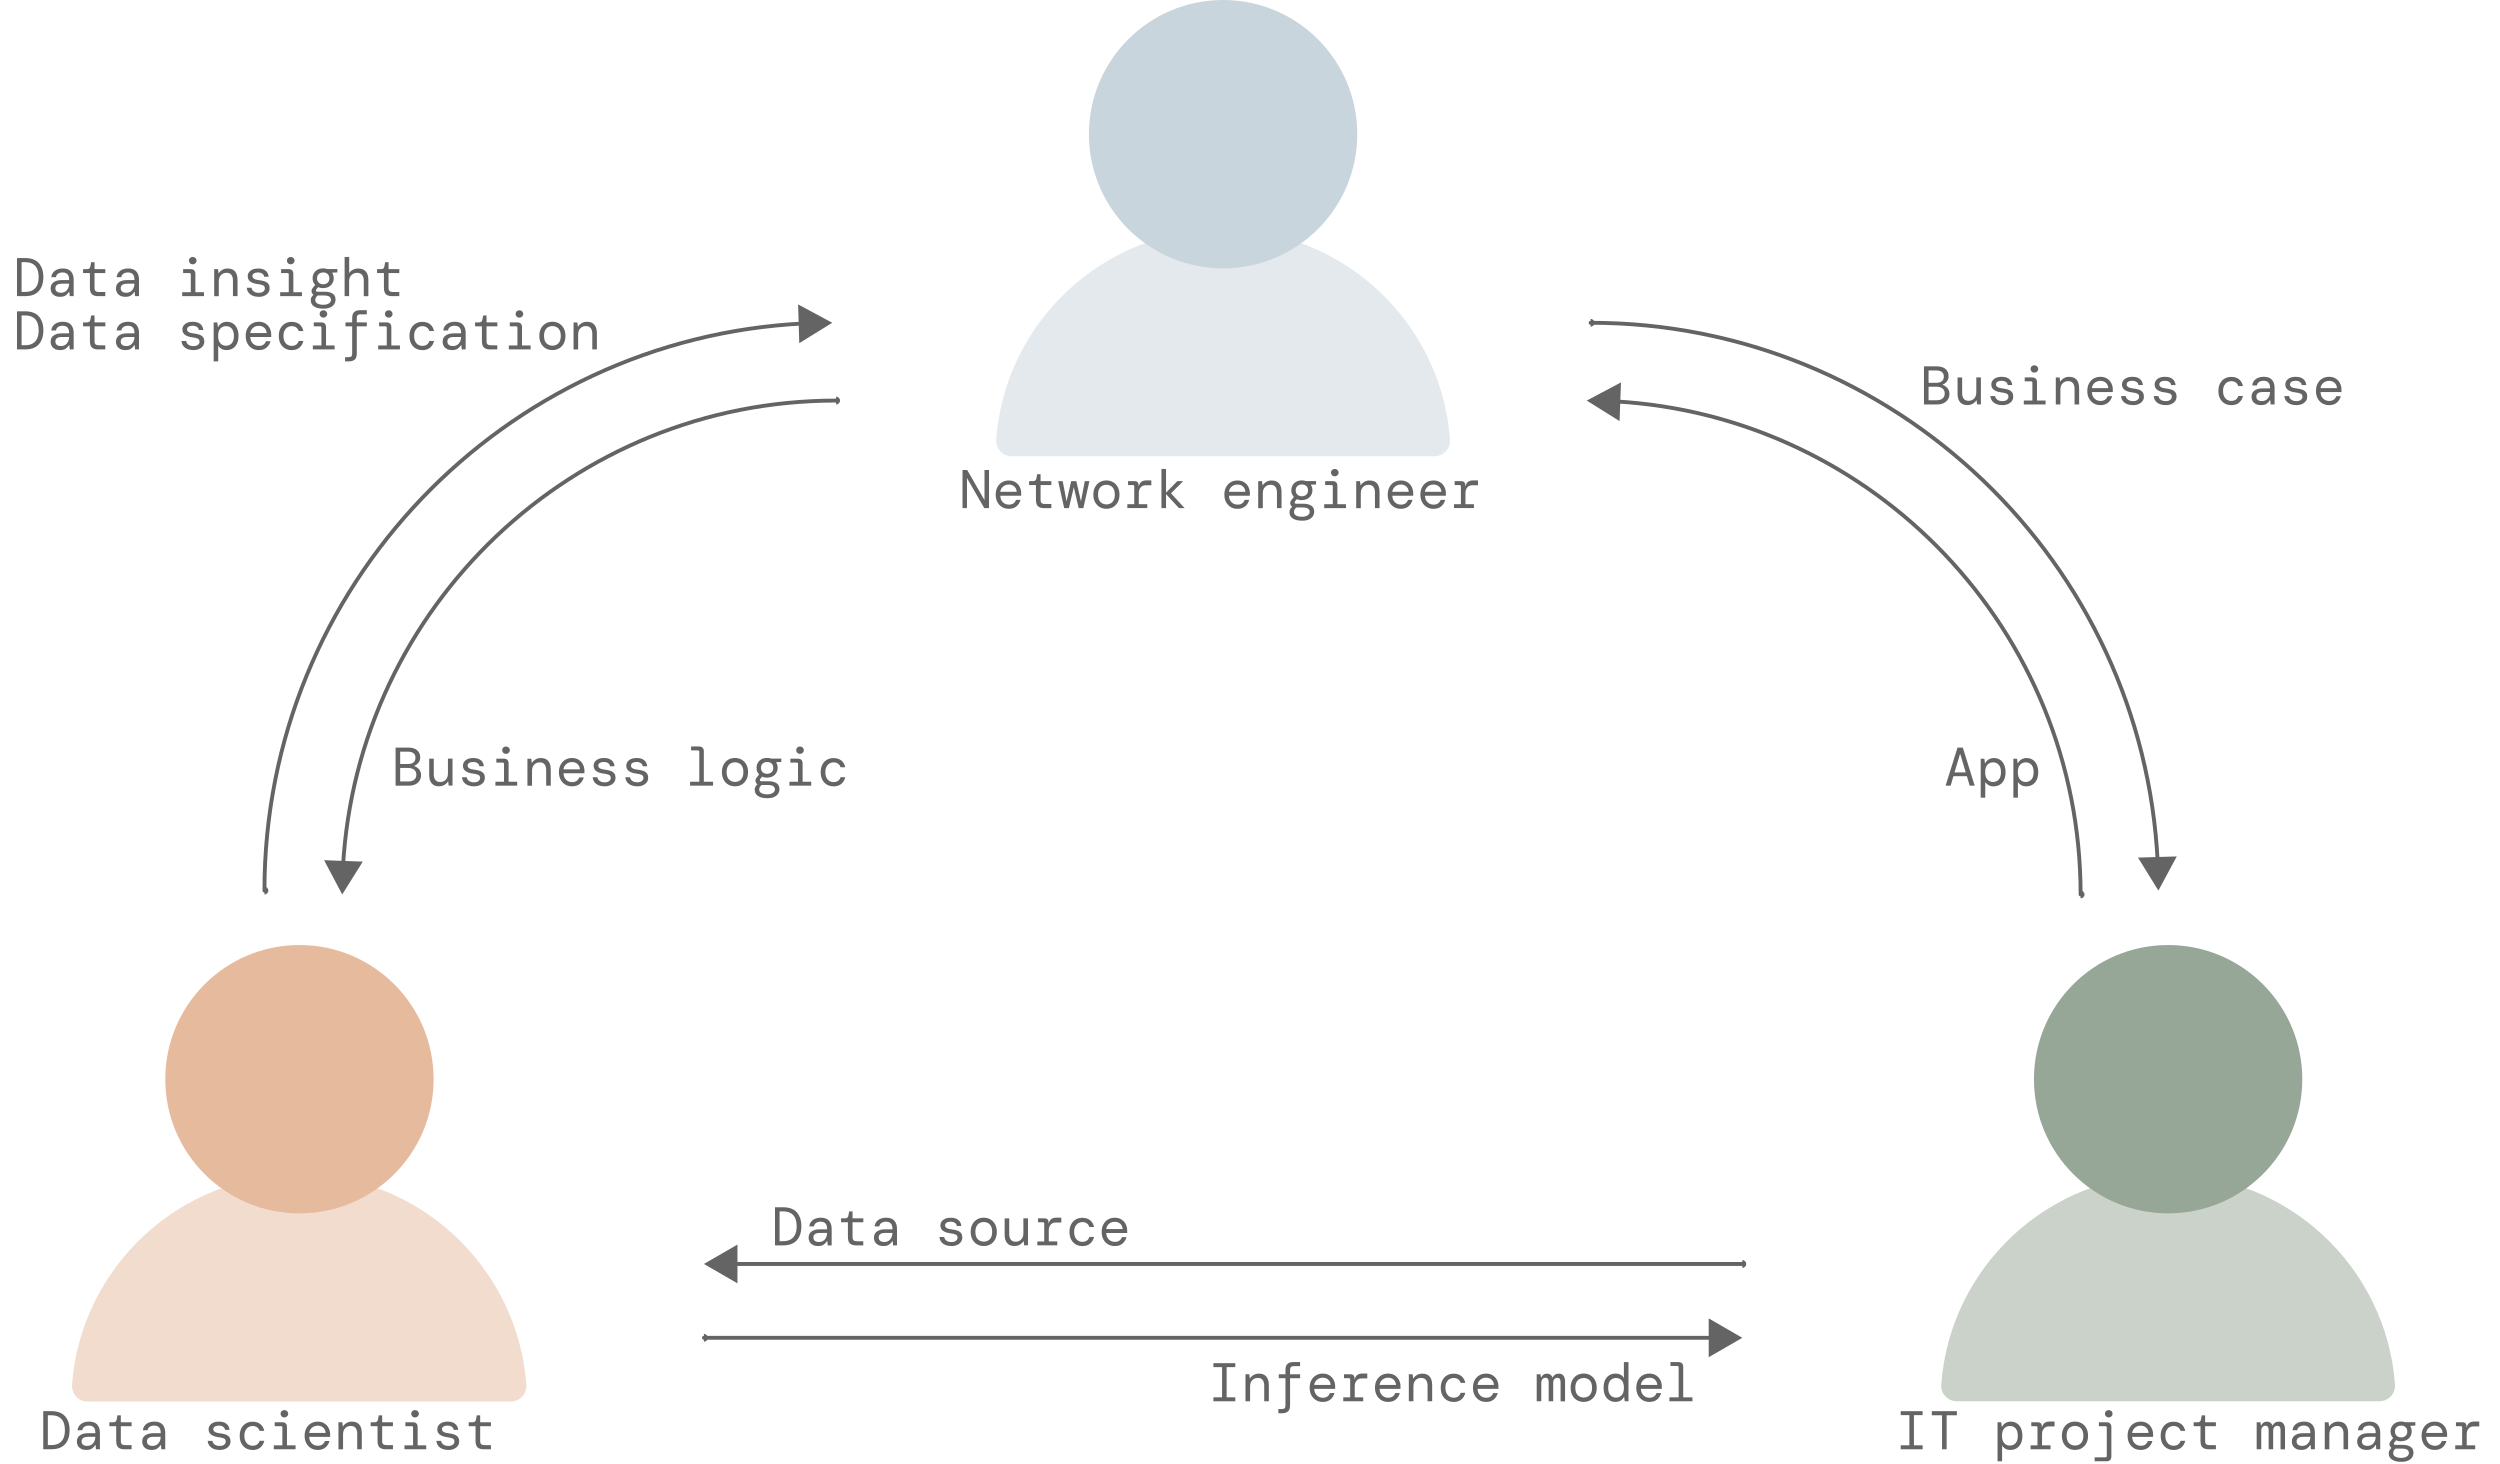 <svg xmlns="http://www.w3.org/2000/svg" viewBox="0 0 642.84 376.57"><g id="Calque_4" data-name="Calque 4"><g><path d="M247.5,130.66v-9.8h1.2l4.45,7.74v-7.74h1.16v9.8h-1.22l-4.45-7.74v7.74h-1.15Z" style="fill: #646464;"></path><path d="M259.37,130.83c-.65,0-1.23-.15-1.73-.46-.5-.3-.89-.73-1.18-1.27-.29-.55-.43-1.18-.43-1.91s.14-1.37.43-1.91c.29-.55.68-.97,1.18-1.27.5-.3,1.09-.46,1.76-.46s1.25.15,1.72.46c.48.3.84.7,1.09,1.2s.38,1.03.38,1.6c0,.1,0,.21,0,.31,0,.1,0,.22,0,.35h-5.39c.03.51.15.94.36,1.28s.48.59.8.76.67.25,1.03.25c.51,0,.92-.11,1.2-.32.29-.21.51-.51.66-.9h1.16c-.16.64-.49,1.19-.99,1.63s-1.18.67-2.03.67ZM259.37,124.6c-.54,0-1.01.16-1.42.49-.41.33-.66.78-.75,1.37h4.23c-.04-.58-.25-1.03-.62-1.37-.38-.33-.86-.5-1.44-.5Z" style="fill: #646464;"></path><path d="M268.43,130.66c-.63,0-1.13-.15-1.5-.46-.36-.31-.55-.86-.55-1.67v-3.81h-1.76v-1.01h1.05c.48,0,.75-.23.83-.7l.2-1.08h.87v1.78h2.77v1.01h-2.77v3.81c0,.39.09.67.27.83.18.16.5.24.95.24h1.55v1.06h-1.9Z" style="fill: #646464;"></path><path d="M273.64,130.66l-1.54-6.94h1.16l.99,5.19,1.19-5.19h1.32l1.19,5.19.99-5.19h1.18l-1.55,6.94h-1.2l-1.26-5.39-1.26,5.39h-1.2Z" style="fill: #646464;"></path><path d="M284.5,130.83c-.65,0-1.23-.15-1.74-.45-.5-.3-.9-.72-1.19-1.27-.29-.55-.43-1.19-.43-1.92s.14-1.38.43-1.93c.29-.55.69-.97,1.19-1.27s1.08-.45,1.74-.45,1.23.15,1.74.45c.5.3.9.72,1.19,1.27.29.55.43,1.19.43,1.93s-.14,1.38-.43,1.92-.69.97-1.19,1.27c-.5.3-1.08.45-1.74.45ZM284.5,129.71c.4,0,.76-.09,1.09-.27.33-.18.59-.45.78-.83.19-.37.29-.85.29-1.43s-.1-1.05-.29-1.43c-.19-.37-.45-.65-.78-.83-.33-.18-.69-.27-1.09-.27s-.75.09-1.08.27c-.33.18-.59.45-.78.83-.2.37-.29.85-.29,1.43,0,.87.21,1.5.63,1.91.42.41.93.61,1.53.61Z" style="fill: #646464;"></path><path d="M289.88,130.66v-1.01h1.78v-4.58c0-.23-.11-.35-.34-.35h-1.26v-1.01h1.69c.31,0,.56.08.74.25s.28.42.28.74v.29h.06c.11-.47.32-.83.64-1.08.31-.25.75-.38,1.31-.38h1.27v1.25h-1.44c-.57,0-1.01.19-1.32.57-.31.38-.46.86-.46,1.45v2.84h2.18v1.01h-5.14Z" style="fill: #646464;"></path><path d="M298.65,130.66v-10.08h1.18v6.08l2.9-2.94h1.5l-3.09,3.09v.08l3.47,3.77h-1.46l-3.32-3.61v3.61h-1.18Z" style="fill: #646464;"></path><path d="M318.17,130.83c-.65,0-1.23-.15-1.73-.46-.5-.3-.89-.73-1.18-1.27-.29-.55-.43-1.18-.43-1.91s.14-1.37.43-1.91c.29-.55.68-.97,1.18-1.27.5-.3,1.09-.46,1.76-.46s1.25.15,1.72.46c.48.3.84.7,1.09,1.2s.38,1.03.38,1.6c0,.1,0,.21,0,.31,0,.1,0,.22,0,.35h-5.39c.03.51.15.94.36,1.28s.48.59.8.76.67.25,1.03.25c.51,0,.92-.11,1.2-.32.29-.21.51-.51.66-.9h1.16c-.16.64-.49,1.19-.99,1.63s-1.18.67-2.03.67ZM318.17,124.6c-.54,0-1.01.16-1.42.49-.41.33-.66.78-.75,1.37h4.23c-.04-.58-.25-1.03-.62-1.37-.38-.33-.86-.5-1.44-.5Z" style="fill: #646464;"></path><path d="M323.53,130.66v-6.94h.98l.13,1.05h.07c.19-.34.48-.62.88-.86s.86-.36,1.39-.36c.85,0,1.49.25,1.91.76.42.5.64,1.23.64,2.18v4.17h-1.18v-4.03c0-.62-.14-1.1-.41-1.45-.27-.35-.69-.52-1.26-.52s-1.02.19-1.4.57c-.38.38-.57.92-.57,1.63v3.81h-1.18Z" style="fill: #646464;"></path><path d="M334.77,128.62c-.49,0-.92-.09-1.3-.27l-.48.57c-.1.14-.13.28-.08.41.05.14.18.2.4.2h1.83c.83,0,1.5.16,2.02.48.51.32.77.83.77,1.53,0,.42-.11.81-.32,1.16s-.55.64-1.01.86-1.07.33-1.81.33c-.97,0-1.75-.18-2.34-.55s-.88-.92-.88-1.67c0-.27.07-.52.2-.75.13-.23.31-.43.51-.61-.27-.17-.44-.42-.5-.76s.04-.67.3-.99l.63-.78c-.45-.47-.67-1.04-.67-1.72,0-.45.11-.87.32-1.25.21-.39.53-.7.93-.93.41-.23.9-.35,1.48-.35.37,0,.72.06,1.04.17h2.6v.88l-1.3.04v.1c.24.4.36.85.36,1.34,0,.45-.11.87-.32,1.25-.21.39-.52.7-.92.93s-.89.35-1.46.35ZM332.73,131.65c0,.41.19.72.57.92s.88.31,1.48.31,1.07-.12,1.44-.35c.37-.23.55-.55.55-.94,0-.31-.13-.57-.39-.78-.26-.21-.74-.32-1.44-.32h-1.58c-.42.31-.63.69-.63,1.15ZM334.77,127.61c.46,0,.83-.14,1.13-.41s.44-.64.44-1.12-.15-.85-.44-1.11c-.29-.27-.67-.4-1.13-.4s-.85.13-1.15.4c-.3.27-.45.64-.45,1.11s.15.85.45,1.12.68.41,1.15.41Z" style="fill: #646464;"></path><path d="M340.5,130.66v-1.01h2.21v-4.58c0-.23-.12-.35-.35-.35h-1.62v-1.01h1.9c.83,0,1.25.42,1.25,1.25v4.69h2.21v1.01h-5.6ZM343.22,122.48c-.28,0-.51-.09-.7-.28s-.28-.41-.28-.67.09-.5.28-.68c.19-.18.42-.27.7-.27s.5.09.69.27c.19.18.29.41.29.68s-.1.49-.29.67-.42.28-.69.28Z" style="fill: #646464;"></path><path d="M348.73,130.66v-6.94h.98l.13,1.05h.07c.19-.34.48-.62.88-.86s.86-.36,1.39-.36c.85,0,1.49.25,1.91.76.42.5.64,1.23.64,2.18v4.17h-1.18v-4.03c0-.62-.14-1.1-.41-1.45-.27-.35-.69-.52-1.26-.52s-1.02.19-1.4.57c-.38.38-.57.92-.57,1.63v3.81h-1.18Z" style="fill: #646464;"></path><path d="M360.17,130.83c-.65,0-1.23-.15-1.73-.46-.5-.3-.89-.73-1.18-1.27-.29-.55-.43-1.18-.43-1.91s.14-1.37.43-1.91c.29-.55.68-.97,1.18-1.27.5-.3,1.09-.46,1.76-.46s1.25.15,1.72.46c.48.3.84.7,1.09,1.2s.38,1.03.38,1.6c0,.1,0,.21,0,.31,0,.1,0,.22,0,.35h-5.39c.03.51.15.94.36,1.28s.48.59.8.76.67.25,1.03.25c.51,0,.92-.11,1.2-.32.29-.21.51-.51.66-.9h1.16c-.16.64-.49,1.19-.99,1.63s-1.18.67-2.03.67ZM360.17,124.6c-.54,0-1.01.16-1.42.49-.41.33-.66.78-.75,1.37h4.23c-.04-.58-.25-1.03-.62-1.37-.38-.33-.86-.5-1.44-.5Z" style="fill: #646464;"></path><path d="M368.57,130.83c-.65,0-1.23-.15-1.73-.46-.5-.3-.89-.73-1.18-1.27-.29-.55-.43-1.18-.43-1.91s.14-1.37.43-1.91c.29-.55.68-.97,1.18-1.27.5-.3,1.09-.46,1.76-.46s1.25.15,1.72.46c.48.3.84.7,1.09,1.2s.38,1.03.38,1.6c0,.1,0,.21,0,.31,0,.1,0,.22,0,.35h-5.39c.03.51.15.94.36,1.28s.48.59.8.76.67.25,1.03.25c.51,0,.92-.11,1.2-.32.29-.21.51-.51.66-.9h1.16c-.16.64-.49,1.19-.99,1.63s-1.18.67-2.03.67ZM368.57,124.6c-.54,0-1.01.16-1.42.49-.41.33-.66.78-.75,1.37h4.23c-.04-.58-.25-1.03-.62-1.37-.38-.33-.86-.5-1.44-.5Z" style="fill: #646464;"></path><path d="M373.87,130.66v-1.01h1.78v-4.58c0-.23-.11-.35-.34-.35h-1.26v-1.01h1.69c.31,0,.56.08.74.25s.28.42.28.74v.29h.06c.11-.47.32-.83.64-1.08.31-.25.75-.38,1.31-.38h1.27v1.25h-1.44c-.57,0-1.01.19-1.32.57-.31.38-.46.86-.46,1.45v2.84h2.18v1.01h-5.14Z" style="fill: #646464;"></path></g><g><path d="M488.74,372.66v-1.02h2.23v-7.76h-2.23v-1.02h5.63v1.02h-2.23v7.76h2.23v1.02h-5.63Z" style="fill: #646464;"></path><path d="M499.37,372.66v-8.74h-2.63v-1.06h6.44v1.06h-2.63v8.74h-1.18Z" style="fill: #646464;"></path><path d="M513.64,375.74v-10.02h.95l.14,1.15h.08c.18-.37.46-.69.85-.94s.85-.38,1.39-.38c.56,0,1.07.14,1.52.42.45.28.81.69,1.07,1.24.26.55.39,1.21.39,2s-.13,1.43-.4,1.97c-.27.54-.63.95-1.09,1.23s-.99.42-1.59.42c-.53,0-.98-.11-1.35-.34-.37-.23-.63-.5-.79-.81v4.06h-1.18ZM516.82,371.71c.59,0,1.07-.21,1.46-.62.38-.42.57-1.05.57-1.9s-.19-1.48-.57-1.9c-.38-.42-.87-.62-1.46-.62s-1.07.21-1.46.62c-.38.42-.57,1.05-.57,1.9s.19,1.48.57,1.9c.38.42.87.62,1.46.62Z" style="fill: #646464;"></path><path d="M522.13,372.66v-1.01h1.78v-4.58c0-.23-.11-.35-.34-.35h-1.26v-1.01h1.69c.31,0,.56.08.74.25s.28.42.28.74v.29h.06c.11-.47.32-.83.64-1.08.31-.25.75-.38,1.31-.38h1.27v1.25h-1.44c-.57,0-1.01.19-1.32.57-.31.38-.46.86-.46,1.45v2.84h2.18v1.01h-5.14Z" style="fill: #646464;"></path><path d="M533.55,372.83c-.65,0-1.23-.15-1.74-.45-.5-.3-.9-.72-1.19-1.27-.29-.55-.43-1.19-.43-1.92s.14-1.38.43-1.93c.29-.55.69-.97,1.19-1.27s1.08-.45,1.74-.45,1.23.15,1.74.45c.5.3.9.72,1.19,1.27.29.55.43,1.19.43,1.93s-.14,1.38-.43,1.92-.69.97-1.19,1.27c-.5.3-1.08.45-1.74.45ZM533.55,371.71c.4,0,.76-.09,1.09-.27.33-.18.59-.45.78-.83.19-.37.29-.85.29-1.43s-.1-1.05-.29-1.43c-.19-.37-.45-.65-.78-.83-.33-.18-.69-.27-1.09-.27s-.75.09-1.08.27c-.33.18-.59.45-.78.83-.2.37-.29.85-.29,1.43,0,.87.21,1.5.63,1.91.42.41.93.61,1.53.61Z" style="fill: #646464;"></path><path d="M538.61,375.74v-1.01h2.77c.23,0,.35-.12.35-.36v-7.29c0-.23-.12-.35-.35-.35h-1.68v-1.01h1.96c.83,0,1.25.42,1.25,1.25v7.53c0,.83-.42,1.25-1.25,1.25h-3.05ZM542.23,364.48c-.27,0-.5-.09-.69-.28s-.29-.41-.29-.67.1-.5.29-.68c.19-.18.42-.27.69-.27s.51.09.7.27c.19.18.28.41.28.68s-.09.49-.28.67-.42.28-.7.28Z" style="fill: #646464;"></path><path d="M550.42,372.83c-.65,0-1.23-.15-1.73-.46-.5-.3-.89-.73-1.18-1.27-.29-.55-.43-1.18-.43-1.91s.14-1.37.43-1.91c.29-.55.68-.97,1.18-1.27.5-.3,1.09-.46,1.76-.46s1.25.15,1.72.46c.48.3.84.7,1.09,1.2s.38,1.03.38,1.6c0,.1,0,.21,0,.31,0,.1,0,.22,0,.35h-5.39c.03.51.15.94.36,1.28s.48.59.8.76.67.25,1.03.25c.51,0,.92-.11,1.2-.32.29-.21.51-.51.66-.9h1.16c-.16.64-.49,1.19-.99,1.63s-1.18.67-2.03.67ZM550.42,366.6c-.54,0-1.01.16-1.42.49-.41.33-.66.78-.75,1.37h4.23c-.04-.58-.25-1.03-.62-1.37-.38-.33-.86-.5-1.44-.5Z" style="fill: #646464;"></path><path d="M558.86,372.83c-.62,0-1.18-.14-1.67-.43-.49-.29-.88-.71-1.17-1.25-.29-.55-.43-1.2-.43-1.95s.14-1.41.43-1.95.68-.96,1.18-1.25c.5-.29,1.05-.43,1.66-.43.86,0,1.54.21,2.06.64.51.43.84,1,.98,1.72h-1.2c-.11-.38-.33-.69-.64-.92s-.72-.34-1.2-.34c-.35,0-.69.09-1.01.28s-.57.47-.77.84c-.2.37-.29.84-.29,1.41s.1,1.04.29,1.42c.2.38.45.66.77.85s.65.28,1.01.28c.51,0,.92-.12,1.23-.35.3-.23.51-.54.62-.92h1.2c-.18.74-.52,1.32-1.04,1.74-.52.42-1.18.63-2,.63Z" style="fill: #646464;"></path><path d="M567.88,372.66c-.63,0-1.13-.15-1.5-.46-.36-.31-.55-.86-.55-1.67v-3.81h-1.76v-1.01h1.05c.48,0,.75-.23.83-.7l.2-1.08h.87v1.78h2.77v1.01h-2.77v3.81c0,.39.09.67.27.83.18.16.5.24.95.24h1.55v1.06h-1.9Z" style="fill: #646464;"></path><path d="M580.27,372.66v-6.94h.97l.13.81h.07c.12-.28.31-.51.55-.7.25-.19.55-.28.9-.28s.66.09.9.26c.25.17.43.41.54.72h.06c.12-.28.32-.51.59-.7s.6-.28.98-.28c.53,0,.93.18,1.2.54.27.36.4.84.4,1.44v5.14h-1.15v-4.96c0-.34-.07-.6-.2-.8-.14-.2-.35-.29-.65-.29s-.56.12-.76.35-.29.57-.29.99v4.7h-1.16v-4.96c0-.34-.07-.6-.2-.8s-.34-.29-.64-.29-.56.12-.76.35c-.2.23-.3.57-.3.99v4.7h-1.16Z" style="fill: #646464;"></path><path d="M591.76,372.83c-.55,0-1.01-.1-1.37-.29-.36-.2-.63-.46-.81-.78-.18-.32-.27-.67-.27-1.06,0-.71.26-1.25.78-1.62.52-.37,1.21-.55,2.08-.55h1.9v-.14c0-1.21-.56-1.82-1.67-1.82-.45,0-.82.1-1.13.29s-.5.5-.58.92h-1.2c.05-.47.2-.87.47-1.2.27-.34.61-.59,1.03-.77.42-.18.89-.27,1.41-.27.99,0,1.71.26,2.16.78s.68,1.21.68,2.07v4.27h-1.01l-.1-1.08h-.1c-.21.34-.48.63-.82.88s-.83.37-1.46.37ZM591.97,371.79c.45,0,.83-.11,1.14-.32.31-.21.55-.5.71-.85s.25-.74.25-1.16h-1.81c-.63,0-1.08.11-1.34.32-.26.21-.39.5-.39.85s.12.65.36.85c.24.21.6.31,1.06.31Z" style="fill: #646464;"></path><path d="M597.78,372.66v-6.94h.98l.13,1.05h.07c.19-.34.48-.62.88-.86s.86-.36,1.39-.36c.85,0,1.49.25,1.91.76.42.5.64,1.23.64,2.18v4.17h-1.18v-4.03c0-.62-.14-1.1-.41-1.45-.27-.35-.69-.52-1.26-.52s-1.02.19-1.4.57c-.38.38-.57.92-.57,1.63v3.81h-1.18Z" style="fill: #646464;"></path><path d="M608.56,372.83c-.55,0-1.01-.1-1.37-.29-.36-.2-.63-.46-.81-.78-.18-.32-.27-.67-.27-1.06,0-.71.26-1.25.78-1.62.52-.37,1.21-.55,2.08-.55h1.9v-.14c0-1.21-.56-1.82-1.67-1.82-.45,0-.82.1-1.13.29s-.5.5-.58.92h-1.2c.05-.47.2-.87.47-1.2.27-.34.61-.59,1.03-.77.42-.18.89-.27,1.41-.27.99,0,1.71.26,2.16.78s.68,1.21.68,2.07v4.27h-1.01l-.1-1.08h-.1c-.21.34-.48.63-.82.88s-.83.37-1.46.37ZM608.77,371.79c.45,0,.83-.11,1.14-.32.31-.21.55-.5.71-.85s.25-.74.25-1.16h-1.81c-.63,0-1.08.11-1.34.32-.26.21-.39.5-.39.85s.12.65.36.85c.24.21.6.31,1.06.31Z" style="fill: #646464;"></path><path d="M617.43,370.62c-.49,0-.92-.09-1.3-.27l-.48.57c-.1.14-.13.28-.08.41.05.14.18.2.4.2h1.83c.83,0,1.5.16,2.02.48.51.32.77.83.77,1.53,0,.42-.11.81-.32,1.16s-.55.64-1.01.86-1.07.33-1.81.33c-.97,0-1.75-.18-2.34-.55s-.88-.92-.88-1.67c0-.27.07-.52.2-.75.13-.23.31-.43.51-.61-.27-.17-.44-.42-.5-.76s.04-.67.3-.99l.63-.78c-.45-.47-.67-1.04-.67-1.72,0-.45.11-.87.32-1.25.21-.39.53-.7.93-.93.41-.23.9-.35,1.48-.35.37,0,.72.06,1.04.17h2.6v.88l-1.3.04v.1c.24.4.36.85.36,1.34,0,.45-.11.87-.32,1.25-.21.39-.52.7-.92.93s-.89.35-1.46.35ZM615.38,373.65c0,.41.19.72.57.92s.88.31,1.48.31,1.07-.12,1.44-.35c.37-.23.55-.55.55-.94,0-.31-.13-.57-.39-.78-.26-.21-.74-.32-1.44-.32h-1.58c-.42.31-.63.69-.63,1.15ZM617.43,369.61c.46,0,.83-.14,1.13-.41s.44-.64.44-1.12-.15-.85-.44-1.11c-.29-.27-.67-.4-1.13-.4s-.85.13-1.15.4c-.3.27-.45.64-.45,1.11s.15.85.45,1.12.68.41,1.15.41Z" style="fill: #646464;"></path><path d="M626.02,372.83c-.65,0-1.23-.15-1.73-.46-.5-.3-.89-.73-1.18-1.27-.29-.55-.43-1.18-.43-1.91s.14-1.37.43-1.91c.29-.55.68-.97,1.18-1.27.5-.3,1.09-.46,1.76-.46s1.25.15,1.72.46c.48.3.84.7,1.09,1.2s.38,1.03.38,1.6c0,.1,0,.21,0,.31,0,.1,0,.22,0,.35h-5.39c.03.51.15.94.36,1.28s.48.59.8.76.67.25,1.03.25c.51,0,.92-.11,1.2-.32.29-.21.51-.51.66-.9h1.16c-.16.64-.49,1.19-.99,1.63s-1.18.67-2.03.67ZM626.02,366.6c-.54,0-1.01.16-1.42.49-.41.33-.66.78-.75,1.37h4.23c-.04-.58-.25-1.03-.62-1.37-.38-.33-.86-.5-1.44-.5Z" style="fill: #646464;"></path><path d="M631.33,372.66v-1.01h1.78v-4.58c0-.23-.11-.35-.34-.35h-1.26v-1.01h1.69c.31,0,.56.08.74.25s.28.42.28.74v.29h.06c.11-.47.32-.83.64-1.08.31-.25.75-.38,1.31-.38h1.27v1.25h-1.44c-.57,0-1.01.19-1.32.57-.31.38-.46.86-.46,1.45v2.84h2.18v1.01h-5.14Z" style="fill: #646464;"></path></g><g><path d="M11.12,372.66v-9.8h2.06c1.6,0,2.79.44,3.56,1.32.77.88,1.16,2.07,1.16,3.58s-.38,2.71-1.16,3.58c-.77.88-1.96,1.32-3.56,1.32h-2.06ZM12.3,371.58h.85c.86,0,1.55-.16,2.06-.48.52-.32.89-.76,1.13-1.33.23-.57.35-1.24.35-2.02s-.12-1.45-.35-2.02c-.23-.57-.61-1.01-1.13-1.33-.52-.32-1.21-.48-2.06-.48h-.85v7.64Z" style="fill: #646464;"></path><path d="M22.21,372.83c-.55,0-1.01-.1-1.37-.29-.36-.2-.63-.46-.81-.78-.18-.32-.27-.67-.27-1.06,0-.71.26-1.25.78-1.62.52-.37,1.21-.55,2.08-.55h1.9v-.14c0-1.21-.56-1.82-1.67-1.82-.45,0-.82.1-1.13.29s-.5.5-.58.92h-1.2c.05-.47.2-.87.47-1.2.27-.34.61-.59,1.03-.77.42-.18.89-.27,1.41-.27.99,0,1.71.26,2.16.78s.68,1.21.68,2.07v4.27h-1.01l-.1-1.08h-.1c-.21.34-.48.63-.82.88s-.83.37-1.46.37ZM22.42,371.79c.45,0,.83-.11,1.14-.32.31-.21.55-.5.71-.85s.25-.74.25-1.16h-1.81c-.63,0-1.08.11-1.34.32-.26.21-.39.5-.39.85s.12.65.36.85c.24.21.6.31,1.06.31Z" style="fill: #646464;"></path><path d="M31.93,372.66c-.63,0-1.13-.15-1.5-.46-.36-.31-.55-.86-.55-1.67v-3.81h-1.76v-1.01h1.05c.48,0,.75-.23.83-.7l.2-1.08h.87v1.78h2.77v1.01h-2.77v3.81c0,.39.09.67.27.83.18.16.5.24.95.24h1.55v1.06h-1.9Z" style="fill: #646464;"></path><path d="M39.01,372.83c-.55,0-1.01-.1-1.37-.29-.36-.2-.63-.46-.81-.78-.18-.32-.27-.67-.27-1.06,0-.71.26-1.25.78-1.62.52-.37,1.21-.55,2.08-.55h1.9v-.14c0-1.21-.56-1.82-1.67-1.82-.45,0-.82.1-1.13.29s-.5.5-.58.92h-1.2c.05-.47.2-.87.47-1.2.27-.34.61-.59,1.03-.77.42-.18.89-.27,1.41-.27.99,0,1.71.26,2.16.78s.68,1.21.68,2.07v4.27h-1.01l-.1-1.08h-.1c-.21.34-.48.63-.82.88s-.83.37-1.46.37ZM39.22,371.79c.45,0,.83-.11,1.14-.32.31-.21.55-.5.71-.85s.25-.74.25-1.16h-1.81c-.63,0-1.08.11-1.34.32-.26.21-.39.5-.39.85s.12.65.36.85c.24.21.6.31,1.06.31Z" style="fill: #646464;"></path><path d="M56.47,372.83c-.89,0-1.6-.21-2.15-.62s-.85-.99-.92-1.71h1.22c.06.38.25.7.57.94.32.24.76.36,1.31.36.52,0,.91-.11,1.17-.34s.38-.48.38-.77c0-.39-.15-.66-.46-.81-.31-.14-.77-.25-1.39-.33-.74-.08-1.35-.28-1.83-.6s-.73-.79-.73-1.43c0-.57.24-1.04.71-1.41.48-.37,1.12-.56,1.95-.56s1.45.18,1.92.55c.47.37.73.89.8,1.57h-1.16c-.03-.34-.19-.6-.48-.8-.29-.2-.66-.3-1.1-.3s-.81.09-1.06.26-.38.4-.38.68.14.51.43.69c.29.18.74.3,1.35.36.49.06.93.15,1.33.28.4.13.72.34.96.62.24.28.36.67.36,1.18,0,.42-.1.8-.34,1.13-.24.33-.57.59-.99.78-.42.19-.91.29-1.46.29Z" style="fill: #646464;"></path><path d="M64.91,372.83c-.62,0-1.18-.14-1.67-.43-.49-.29-.88-.71-1.17-1.25-.29-.55-.43-1.2-.43-1.95s.14-1.41.43-1.95.68-.96,1.18-1.25c.5-.29,1.05-.43,1.66-.43.86,0,1.54.21,2.06.64.51.43.84,1,.98,1.72h-1.2c-.11-.38-.33-.69-.64-.92s-.72-.34-1.2-.34c-.35,0-.69.09-1.01.28s-.57.47-.77.84c-.2.37-.29.84-.29,1.41s.1,1.04.29,1.42c.2.38.45.66.77.85s.65.28,1.01.28c.51,0,.92-.12,1.23-.35.3-.23.51-.54.62-.92h1.2c-.18.74-.52,1.32-1.04,1.74-.52.42-1.18.63-2,.63Z" style="fill: #646464;"></path><path d="M70.4,372.66v-1.01h2.21v-4.58c0-.23-.12-.35-.35-.35h-1.62v-1.01h1.9c.83,0,1.25.42,1.25,1.25v4.69h2.21v1.01h-5.6ZM73.12,364.48c-.28,0-.51-.09-.7-.28s-.28-.41-.28-.67.09-.5.28-.68c.19-.18.42-.27.7-.27s.5.09.69.27c.19.18.29.41.29.68s-.1.49-.29.67-.42.28-.69.28Z" style="fill: #646464;"></path><path d="M81.67,372.83c-.65,0-1.23-.15-1.73-.46-.5-.3-.89-.73-1.18-1.27-.29-.55-.43-1.18-.43-1.91s.14-1.37.43-1.91c.29-.55.68-.97,1.18-1.27.5-.3,1.09-.46,1.76-.46s1.25.15,1.72.46c.48.3.84.7,1.09,1.2s.38,1.03.38,1.6c0,.1,0,.21,0,.31,0,.1,0,.22,0,.35h-5.39c.03.51.15.94.36,1.28s.48.59.8.76.67.25,1.03.25c.51,0,.92-.11,1.2-.32.29-.21.51-.51.66-.9h1.16c-.16.64-.49,1.19-.99,1.63s-1.18.67-2.03.67ZM81.67,366.6c-.54,0-1.01.16-1.42.49-.41.33-.66.78-.75,1.37h4.23c-.04-.58-.25-1.03-.62-1.37-.38-.33-.86-.5-1.44-.5Z" style="fill: #646464;"></path><path d="M87.03,372.66v-6.94h.98l.13,1.05h.07c.19-.34.48-.62.88-.86s.86-.36,1.39-.36c.85,0,1.49.25,1.91.76.42.5.64,1.23.64,2.18v4.17h-1.18v-4.03c0-.62-.14-1.1-.41-1.45-.27-.35-.69-.52-1.26-.52s-1.02.19-1.4.57c-.38.38-.57.92-.57,1.63v3.81h-1.18Z" style="fill: #646464;"></path><path d="M99.13,372.66c-.63,0-1.13-.15-1.5-.46-.36-.31-.55-.86-.55-1.67v-3.81h-1.76v-1.01h1.05c.48,0,.75-.23.83-.7l.2-1.08h.87v1.78h2.77v1.01h-2.77v3.81c0,.39.09.67.27.83.18.16.5.24.95.24h1.55v1.06h-1.9Z" style="fill: #646464;"></path><path d="M104,372.66v-1.01h2.21v-4.58c0-.23-.12-.35-.35-.35h-1.62v-1.01h1.9c.83,0,1.25.42,1.25,1.25v4.69h2.21v1.01h-5.6ZM106.72,364.48c-.28,0-.51-.09-.7-.28s-.28-.41-.28-.67.09-.5.28-.68c.19-.18.42-.27.7-.27s.5.09.69.27c.19.18.29.41.29.68s-.1.49-.29.67-.42.28-.69.28Z" style="fill: #646464;"></path><path d="M115.27,372.83c-.89,0-1.6-.21-2.15-.62s-.85-.99-.92-1.71h1.22c.06.38.25.7.57.94.32.24.76.36,1.31.36.52,0,.91-.11,1.17-.34s.38-.48.38-.77c0-.39-.15-.66-.46-.81-.31-.14-.77-.25-1.39-.33-.74-.08-1.35-.28-1.83-.6s-.73-.79-.73-1.43c0-.57.24-1.04.71-1.41.48-.37,1.12-.56,1.95-.56s1.45.18,1.92.55c.47.37.73.89.8,1.57h-1.16c-.03-.34-.19-.6-.48-.8-.29-.2-.66-.3-1.1-.3s-.81.09-1.06.26-.38.4-.38.68.14.51.43.69c.29.18.74.3,1.35.36.49.06.93.15,1.33.28.4.13.72.34.96.62.24.28.36.67.36,1.18,0,.42-.1.8-.34,1.13-.24.33-.57.59-.99.78-.42.19-.91.29-1.46.29Z" style="fill: #646464;"></path><path d="M124.33,372.66c-.63,0-1.13-.15-1.5-.46-.36-.31-.55-.86-.55-1.67v-3.81h-1.76v-1.01h1.05c.48,0,.75-.23.83-.7l.2-1.08h.87v1.78h2.77v1.01h-2.77v3.81c0,.39.09.67.27.83.18.16.5.24.95.24h1.55v1.06h-1.9Z" style="fill: #646464;"></path></g></g><g id="Calque_16" data-name="Calque 16"><g id="shape-e3d03ea2-51fc-80b8-8006-f3c1a904c0fe"><g id="shape-302dfe26-91ec-803c-8006-e1fb097575bb"><g id="shape-302dfe26-91ec-803c-8006-e1fb097575bc"><g id="fills-302dfe26-91ec-803c-8006-e1fb097575bc"><path d="M260.15,117.32c-2.34,0-4.16-2-3.99-4.34,2.23-30.16,27.52-53.98,58.34-53.98s56.11,23.81,58.34,53.98c.17,2.34-1.65,4.34-3.99,4.34h-108.7Z" style="fill: rgba(200, 213, 221, .5);"></path></g></g><g id="shape-3b8b7687-8a47-80b4-8006-e49bc56d6723"><g id="fills-3b8b7687-8a47-80b4-8006-e49bc56d6723"><circle cx="314.5" cy="34.5" r="34.5" style="fill: #c8d5dd;"></circle></g></g></g><g id="shape-3b8b7687-8a47-80b4-8006-e49c01ca0e6f"><g id="shape-3b8b7687-8a47-80b4-8006-e49c01ca0e70"><g id="fills-3b8b7687-8a47-80b4-8006-e49c01ca0e70"><path d="M22.51,360.38c-2.34,0-4.16-2-3.99-4.34,2.24-30.17,27.66-54.04,58.48-54.04s56.11,23.87,58.34,54.04c.17,2.34-1.65,4.34-3.99,4.34H22.51Z" style="fill: rgba(230, 186, 157, .5);"></path></g></g><g id="shape-3b8b7687-8a47-80b4-8006-e49c01ca0e71"><g id="fills-3b8b7687-8a47-80b4-8006-e49c01ca0e71"><circle cx="77" cy="277.5" r="34.5" style="fill: #e6ba9d;"></circle></g></g></g><g id="shape-3b8b7687-8a47-80b4-8006-e49c2df05659"><g id="shape-3b8b7687-8a47-80b4-8006-e49c2df0565a"><g id="fills-3b8b7687-8a47-80b4-8006-e49c2df0565a"><path d="M503.15,360.32c-2.34,0-4.16-2-3.99-4.34,2.23-30.16,27.52-53.98,58.34-53.98s56.11,23.81,58.34,53.98c.17,2.34-1.65,4.34-3.99,4.34h-108.7Z" style="fill: rgba(151, 167, 151, .5);"></path></g></g><g id="shape-3b8b7687-8a47-80b4-8006-e49c2df0565b"><g id="fills-3b8b7687-8a47-80b4-8006-e49c2df0565b"><circle cx="557.5" cy="277.5" r="34.5" style="fill: #97a797;"></circle></g></g></g><g id="shape-302dfe26-91ec-803c-8006-e1fb3ed90719"><g id="fills-302dfe26-91ec-803c-8006-e1fb3ed90719"><g><path d="M68,229c0-78.17,61.57-142.08,138.82-145.83" style="fill: none; stroke: #646464; stroke-linecap: round; stroke-linejoin: round;"></path><polygon points="205.52 88.24 214 83 205.22 78.27 205.52 88.24" style="fill: #646464;"></polygon></g></g><g id="strokes-105cdf04-3acd-80b9-8006-f3c1ce14d4dd-302dfe26-91ec-803c-8006-e1fb3ed90719"><path d="M68,228c.55,0,1,.45,1,1s-.45,1-1,1" style="fill: #646464;"></path></g></g><g id="shape-302dfe26-91ec-803c-8006-e1fb8c04b3cb"><g id="fills-302dfe26-91ec-803c-8006-e1fb8c04b3cb"><g><path d="M409,83c78.17,0,142.08,61.57,145.83,138.82" style="fill: none; stroke: #646464; stroke-linecap: round; stroke-linejoin: round;"></path><polygon points="549.76 220.52 555 229 559.73 220.22 549.76 220.52" style="fill: #646464;"></polygon></g></g><g id="strokes-105cdf04-3acd-80b9-8006-f3c1ce159445-302dfe26-91ec-803c-8006-e1fb8c04b3cb"><path d="M409,82c.55,0,1,.45,1,1s-.45,1-1,1" style="fill: #646464;"></path></g></g><g id="shape-302dfe26-91ec-803c-8006-e1fb74fc9453"><g id="fills-302dfe26-91ec-803c-8006-e1fb74fc9453"><g><path d="M88.2,222.82c3.73-66.76,59.12-119.82,126.8-119.82" style="fill: none; stroke: #646464; stroke-linecap: round; stroke-linejoin: round;"></path><polygon points="93.29 221.55 88 230 83.33 221.19 93.29 221.55" style="fill: #646464;"></polygon></g></g><g id="strokes-105cdf04-3acd-80b9-8006-f3c1ce15e783-302dfe26-91ec-803c-8006-e1fb74fc9453"><path d="M215,102c.55,0,1,.45,1,1s-.45,1-1,1" style="fill: #646464;"></path></g></g><g id="shape-302dfe26-91ec-803c-8006-e1fb8c04b3cc"><g id="fills-302dfe26-91ec-803c-8006-e1fb8c04b3cc"><g><path d="M415.18,103.2c66.76,3.73,119.82,59.12,119.82,126.8" style="fill: none; stroke: #646464; stroke-linecap: round; stroke-linejoin: round;"></path><polygon points="416.45 108.29 408 103 416.81 98.33 416.45 108.29" style="fill: #646464;"></polygon></g></g><g id="strokes-105cdf04-3acd-80b9-8006-f3c1ce166dbd-302dfe26-91ec-803c-8006-e1fb8c04b3cc"><path d="M535,229c.55,0,1,.45,1,1s-.45,1-1,1" style="fill: #646464;"></path></g></g><g id="shape-302dfe26-91ec-803c-8006-e1fba22fe16b"><g id="fills-302dfe26-91ec-803c-8006-e1fba22fe16b"><g><line x1="181" y1="344" x2="440.83" y2="344" style="fill: none; stroke: #646464; stroke-linecap: round; stroke-linejoin: round;"></line><polygon points="439.37 348.99 448.01 344 439.37 339.01 439.37 348.99" style="fill: #646464;"></polygon></g></g><g id="strokes-105cdf04-3acd-80b9-8006-f3c1ce16f310-302dfe26-91ec-803c-8006-e1fba22fe16b"><path d="M181,343c.55,0,1,.45,1,1s-.45,1-1,1" style="fill: #646464;"></path></g></g><g id="shape-302dfe26-91ec-803c-8006-e1fbb8f352b1"><g id="fills-302dfe26-91ec-803c-8006-e1fbb8f352b1"><g><line x1="448.01" y1="325.01" x2="188.18" y2="325.01" style="fill: none; stroke: #646464; stroke-linecap: round; stroke-linejoin: round;"></line><polygon points="189.63 320.02 181 325.01 189.63 330 189.63 320.02" style="fill: #646464;"></polygon></g></g><g id="strokes-105cdf04-3acd-80b9-8006-f3c1ce17172d-302dfe26-91ec-803c-8006-e1fbb8f352b1"><path d="M448.01,324.01c.55,0,1,.45,1,1s-.45,1-1,1" style="fill: #646464;"></path></g></g></g><g><path d="M4.37,76.15v-9.8h2.06c1.61,0,2.79.44,3.56,1.32.77.88,1.16,2.07,1.16,3.58s-.39,2.71-1.16,3.58c-.77.88-1.96,1.32-3.56,1.32h-2.06ZM5.55,75.07h.85c.86,0,1.55-.16,2.06-.48s.89-.76,1.13-1.33.35-1.24.35-2.02-.12-1.45-.35-2.02-.61-1.01-1.13-1.33-1.21-.48-2.06-.48h-.85v7.64Z" style="fill: #646464;"></path><path d="M15.46,76.32c-.55,0-1.01-.1-1.37-.29-.36-.2-.64-.46-.81-.78-.18-.32-.27-.67-.27-1.06,0-.71.26-1.25.78-1.62.52-.37,1.21-.55,2.08-.55h1.9v-.14c0-1.21-.56-1.82-1.67-1.82-.45,0-.82.1-1.13.29s-.5.5-.58.92h-1.2c.05-.47.2-.87.47-1.2s.61-.59,1.03-.77c.42-.18.89-.27,1.41-.27.99,0,1.71.26,2.16.78s.68,1.21.68,2.07v4.27h-1.01l-.1-1.08h-.1c-.21.34-.48.63-.82.88-.34.25-.83.37-1.46.37ZM15.67,75.28c.45,0,.83-.11,1.14-.32.31-.21.55-.5.71-.85.16-.35.25-.74.25-1.16h-1.81c-.64,0-1.08.11-1.34.32s-.38.5-.38.85.12.65.36.85.6.31,1.06.31Z" style="fill: #646464;"></path><path d="M25.17,76.15c-.64,0-1.13-.15-1.5-.46-.36-.31-.55-.86-.55-1.67v-3.81h-1.76v-1.01h1.05c.48,0,.75-.23.83-.7l.2-1.08h.87v1.78h2.77v1.01h-2.77v3.81c0,.39.09.67.27.83.18.16.5.24.94.24h1.55v1.06h-1.9Z" style="fill: #646464;"></path><path d="M32.26,76.32c-.55,0-1.01-.1-1.37-.29-.36-.2-.64-.46-.81-.78-.18-.32-.27-.67-.27-1.06,0-.71.26-1.25.78-1.62.52-.37,1.21-.55,2.08-.55h1.9v-.14c0-1.21-.56-1.82-1.67-1.82-.45,0-.82.1-1.13.29s-.5.5-.58.92h-1.2c.05-.47.2-.87.47-1.2s.61-.59,1.03-.77c.42-.18.89-.27,1.41-.27.99,0,1.71.26,2.16.78s.68,1.21.68,2.07v4.27h-1.01l-.1-1.08h-.1c-.21.34-.48.63-.82.88-.34.25-.83.37-1.46.37ZM32.47,75.28c.45,0,.83-.11,1.14-.32.31-.21.55-.5.71-.85.16-.35.25-.74.25-1.16h-1.81c-.64,0-1.08.11-1.34.32s-.38.5-.38.85.12.65.36.85.6.31,1.06.31Z" style="fill: #646464;"></path><path d="M46.85,76.15v-1.01h2.21v-4.58c0-.23-.12-.35-.35-.35h-1.62v-1.01h1.9c.83,0,1.25.42,1.25,1.25v4.69h2.21v1.01h-5.6ZM49.56,67.97c-.28,0-.51-.09-.7-.28-.19-.19-.28-.41-.28-.67s.09-.5.28-.68c.19-.18.42-.27.7-.27s.5.09.69.27c.19.18.29.41.29.68s-.1.49-.29.67c-.19.19-.42.28-.69.28Z" style="fill: #646464;"></path><path d="M55.08,76.15v-6.94h.98l.13,1.05h.07c.19-.34.48-.62.88-.86s.86-.36,1.39-.36c.85,0,1.49.25,1.91.76.42.5.64,1.23.64,2.18v4.17h-1.18v-4.03c0-.62-.14-1.1-.41-1.45-.27-.35-.69-.52-1.26-.52s-1.02.19-1.4.57c-.38.38-.57.92-.57,1.63v3.81h-1.18Z" style="fill: #646464;"></path><path d="M66.52,76.32c-.89,0-1.6-.21-2.15-.62s-.85-.99-.92-1.71h1.22c.06.38.25.7.57.94.32.24.76.36,1.31.36s.91-.11,1.17-.34.39-.48.39-.77c0-.39-.15-.66-.46-.81-.31-.14-.77-.25-1.39-.33-.74-.08-1.35-.28-1.83-.6s-.73-.79-.73-1.43c0-.57.24-1.04.71-1.41.48-.37,1.12-.56,1.95-.56s1.45.18,1.92.55c.47.37.73.89.8,1.57h-1.16c-.03-.34-.19-.6-.48-.8-.29-.2-.66-.3-1.1-.3s-.81.09-1.06.26c-.25.17-.38.4-.38.68s.14.51.43.69.73.3,1.35.36c.48.06.93.15,1.33.28.4.13.72.34.96.62.24.28.36.67.36,1.18,0,.42-.1.8-.34,1.13-.24.33-.57.59-.99.78s-.91.29-1.46.29Z" style="fill: #646464;"></path><path d="M72.04,76.15v-1.01h2.21v-4.58c0-.23-.12-.35-.35-.35h-1.62v-1.01h1.9c.83,0,1.25.42,1.25,1.25v4.69h2.21v1.01h-5.6ZM74.76,67.97c-.28,0-.51-.09-.7-.28-.19-.19-.28-.41-.28-.67s.09-.5.28-.68c.19-.18.42-.27.7-.27s.5.09.69.27c.19.18.29.41.29.68s-.1.49-.29.67c-.19.19-.42.28-.69.28Z" style="fill: #646464;"></path><path d="M83.12,74.1c-.49,0-.92-.09-1.3-.27l-.48.57c-.1.14-.13.28-.08.41.05.14.18.2.4.2h1.83c.83,0,1.5.16,2.02.48.51.32.77.83.77,1.53,0,.42-.11.81-.32,1.16-.21.35-.55.64-1.02.86s-1.07.33-1.81.33c-.97,0-1.75-.18-2.34-.55s-.88-.92-.88-1.67c0-.27.07-.52.2-.75s.31-.43.51-.61c-.27-.17-.44-.42-.5-.76s.04-.67.3-.99l.63-.78c-.45-.47-.67-1.04-.67-1.72,0-.45.11-.87.32-1.25.21-.39.52-.7.93-.93.41-.23.9-.35,1.48-.35.37,0,.72.06,1.04.17h2.6v.88l-1.3.04v.1c.24.4.36.85.36,1.34,0,.45-.1.87-.31,1.25-.21.39-.52.7-.92.93-.41.23-.89.35-1.46.35ZM81.07,77.14c0,.41.19.72.57.92s.88.31,1.48.31,1.07-.12,1.44-.35.55-.55.55-.94c0-.31-.13-.57-.39-.78-.26-.21-.74-.32-1.44-.32h-1.58c-.42.31-.63.69-.63,1.15ZM83.12,73.1c.46,0,.83-.14,1.13-.41s.44-.64.44-1.12-.15-.85-.44-1.11c-.29-.27-.67-.4-1.13-.4s-.85.13-1.15.4c-.3.27-.45.64-.45,1.11s.15.85.45,1.12.68.41,1.15.41Z" style="fill: #646464;"></path><path d="M88.61,76.15v-10.08h1.18v4.19c.19-.36.49-.65.92-.88.43-.23.9-.34,1.41-.34.85,0,1.5.26,1.94.77.44.51.66,1.23.66,2.16v4.19h-1.18v-4.03c0-.62-.15-1.11-.46-1.46-.3-.34-.73-.52-1.27-.52-.37,0-.71.08-1.02.25s-.56.42-.74.74c-.19.33-.28.73-.28,1.2v3.81h-1.18Z" style="fill: #646464;"></path><path d="M100.77,76.15c-.64,0-1.13-.15-1.5-.46-.36-.31-.55-.86-.55-1.67v-3.81h-1.76v-1.01h1.05c.48,0,.75-.23.83-.7l.2-1.08h.87v1.78h2.77v1.01h-2.77v3.81c0,.39.09.67.27.83.18.16.5.24.94.24h1.55v1.06h-1.9Z" style="fill: #646464;"></path></g><g><path d="M494.72,104v-9.8h3.26c1.02,0,1.78.23,2.3.7s.77,1.06.77,1.79c0,.57-.15,1.04-.46,1.41-.31.37-.65.63-1.04.78v.1c.46.15.86.42,1.2.81.35.39.52.9.52,1.51,0,.5-.12.96-.37,1.37-.25.41-.61.73-1.08.97-.47.24-1.05.36-1.73.36h-3.37ZM495.89,98.43h2c.62,0,1.1-.14,1.44-.41.33-.27.5-.67.5-1.2,0-.5-.16-.88-.49-1.15s-.82-.41-1.48-.41h-1.96v3.16ZM495.89,102.92h2.07c.67,0,1.19-.15,1.55-.46.36-.3.55-.73.55-1.28s-.19-.98-.57-1.28c-.38-.3-.9-.46-1.55-.46h-2.04v3.47Z" style="fill: #646464;"></path><path d="M505.9,104.17c-.84,0-1.47-.25-1.9-.76-.43-.5-.64-1.23-.64-2.18v-4.17h1.18v4.03c0,.62.14,1.1.41,1.45.28.35.69.52,1.25.52s1.03-.19,1.41-.57.57-.92.57-1.63v-3.81h1.18v6.94h-.98l-.13-1.05h-.07c-.19.34-.48.62-.88.86-.4.24-.87.36-1.4.36Z" style="fill: #646464;"></path><path d="M514.86,104.17c-.89,0-1.6-.21-2.15-.62s-.85-.99-.92-1.71h1.22c.06.38.25.7.57.94.32.24.76.36,1.31.36s.91-.11,1.17-.34.39-.48.39-.77c0-.39-.15-.66-.46-.81-.31-.14-.77-.25-1.39-.33-.74-.08-1.35-.28-1.83-.6s-.73-.79-.73-1.43c0-.57.24-1.04.71-1.41.48-.37,1.12-.56,1.95-.56s1.45.18,1.92.55c.47.37.73.89.8,1.57h-1.16c-.03-.34-.19-.6-.48-.8-.29-.2-.66-.3-1.1-.3s-.81.09-1.06.26c-.25.17-.38.4-.38.68s.14.51.43.69.73.3,1.35.36c.48.06.93.15,1.33.28.4.13.72.34.96.62.24.28.36.67.36,1.18,0,.42-.1.8-.34,1.13-.24.33-.57.59-.99.78s-.91.29-1.46.29Z" style="fill: #646464;"></path><path d="M520.39,104v-1.01h2.21v-4.58c0-.23-.12-.35-.35-.35h-1.62v-1.01h1.9c.83,0,1.25.42,1.25,1.25v4.69h2.21v1.01h-5.6ZM523.11,95.82c-.28,0-.51-.09-.7-.28-.19-.19-.28-.41-.28-.67s.09-.5.28-.68c.19-.18.42-.27.7-.27s.5.09.69.27c.19.18.29.41.29.68s-.1.49-.29.67c-.19.19-.42.28-.69.28Z" style="fill: #646464;"></path><path d="M528.62,104v-6.94h.98l.13,1.05h.07c.19-.34.48-.62.88-.86s.86-.36,1.39-.36c.85,0,1.49.25,1.91.76.42.5.64,1.23.64,2.18v4.17h-1.18v-4.03c0-.62-.14-1.1-.41-1.45-.27-.35-.69-.52-1.26-.52s-1.02.19-1.4.57c-.38.38-.57.92-.57,1.63v3.81h-1.18Z" style="fill: #646464;"></path><path d="M540.06,104.17c-.65,0-1.23-.15-1.73-.46-.5-.3-.89-.73-1.18-1.27-.29-.55-.43-1.18-.43-1.91s.14-1.37.43-1.91.68-.97,1.18-1.27c.5-.3,1.09-.46,1.76-.46s1.25.15,1.72.46c.48.3.84.7,1.09,1.2s.38,1.03.38,1.6c0,.1,0,.21,0,.31s0,.22,0,.35h-5.39c.03.51.15.94.36,1.28s.48.59.8.76c.32.17.66.25,1.03.25.51,0,.91-.11,1.2-.32.29-.21.51-.51.66-.9h1.16c-.16.64-.49,1.19-.99,1.63-.5.44-1.18.67-2.03.67ZM540.06,97.94c-.54,0-1.02.16-1.42.49-.41.33-.66.78-.75,1.37h4.23c-.04-.58-.25-1.03-.62-1.37-.38-.33-.86-.5-1.44-.5Z" style="fill: #646464;"></path><path d="M548.46,104.17c-.89,0-1.6-.21-2.15-.62s-.85-.99-.92-1.71h1.22c.06.38.25.7.57.94.32.24.76.36,1.31.36s.91-.11,1.17-.34.39-.48.39-.77c0-.39-.15-.66-.46-.81-.31-.14-.77-.25-1.39-.33-.74-.08-1.35-.28-1.83-.6s-.73-.79-.73-1.43c0-.57.24-1.04.71-1.41.48-.37,1.12-.56,1.95-.56s1.45.18,1.92.55c.47.37.73.89.8,1.57h-1.16c-.03-.34-.19-.6-.48-.8-.29-.2-.66-.3-1.1-.3s-.81.09-1.06.26c-.25.17-.38.4-.38.68s.14.51.43.69.73.3,1.35.36c.48.06.93.15,1.33.28.4.13.72.34.96.62.24.28.36.67.36,1.18,0,.42-.1.8-.34,1.13-.24.33-.57.59-.99.78s-.91.29-1.46.29Z" style="fill: #646464;"></path><path d="M556.86,104.17c-.89,0-1.6-.21-2.15-.62s-.85-.99-.92-1.71h1.22c.06.38.25.7.57.94.32.24.76.36,1.31.36s.91-.11,1.17-.34.39-.48.39-.77c0-.39-.15-.66-.46-.81-.31-.14-.77-.25-1.39-.33-.74-.08-1.35-.28-1.83-.6s-.73-.79-.73-1.43c0-.57.24-1.04.71-1.41.48-.37,1.12-.56,1.95-.56s1.45.18,1.92.55c.47.37.73.89.8,1.57h-1.16c-.03-.34-.19-.6-.48-.8-.29-.2-.66-.3-1.1-.3s-.81.09-1.06.26c-.25.17-.38.4-.38.68s.14.51.43.69.73.3,1.35.36c.48.06.93.15,1.33.28.4.13.72.34.96.62.24.28.36.67.36,1.18,0,.42-.1.8-.34,1.13-.24.33-.57.59-.99.78s-.91.29-1.46.29Z" style="fill: #646464;"></path><path d="M573.7,104.17c-.63,0-1.18-.14-1.67-.43-.49-.29-.88-.71-1.17-1.25-.29-.55-.43-1.2-.43-1.95s.14-1.41.43-1.95c.29-.55.68-.96,1.18-1.25.5-.29,1.05-.43,1.66-.43.86,0,1.54.21,2.06.64.51.43.84,1,.98,1.72h-1.2c-.11-.38-.33-.69-.64-.92s-.72-.34-1.2-.34c-.35,0-.69.09-1.01.28s-.57.47-.77.84-.29.84-.29,1.41.1,1.04.29,1.42.45.66.77.85.65.28,1.01.28c.51,0,.92-.12,1.23-.35.3-.23.51-.54.62-.92h1.2c-.18.74-.52,1.32-1.04,1.74s-1.18.63-2,.63Z" style="fill: #646464;"></path><path d="M581.4,104.17c-.55,0-1.01-.1-1.37-.29-.36-.2-.64-.46-.81-.78-.18-.32-.27-.67-.27-1.06,0-.71.26-1.25.78-1.62.52-.37,1.21-.55,2.08-.55h1.9v-.14c0-1.21-.56-1.82-1.67-1.82-.45,0-.82.1-1.13.29s-.5.5-.58.92h-1.2c.05-.47.2-.87.47-1.2s.61-.59,1.03-.77c.42-.18.89-.27,1.41-.27.99,0,1.71.26,2.16.78s.68,1.21.68,2.07v4.27h-1.01l-.1-1.08h-.1c-.21.34-.48.63-.82.88-.34.25-.83.37-1.46.37ZM581.61,103.13c.45,0,.83-.11,1.14-.32.31-.21.55-.5.71-.85.16-.35.25-.74.25-1.16h-1.81c-.64,0-1.08.11-1.34.32s-.38.5-.38.85.12.65.36.85.6.31,1.06.31Z" style="fill: #646464;"></path><path d="M590.46,104.17c-.89,0-1.6-.21-2.15-.62s-.85-.99-.92-1.71h1.22c.06.38.25.7.57.94.32.24.76.36,1.31.36s.91-.11,1.17-.34.39-.48.39-.77c0-.39-.15-.66-.46-.81-.31-.14-.77-.25-1.39-.33-.74-.08-1.35-.28-1.83-.6s-.73-.79-.73-1.43c0-.57.24-1.04.71-1.41.48-.37,1.12-.56,1.95-.56s1.45.18,1.92.55c.47.37.73.89.8,1.57h-1.16c-.03-.34-.19-.6-.48-.8-.29-.2-.66-.3-1.1-.3s-.81.09-1.06.26c-.25.17-.38.4-.38.68s.14.51.43.69.73.3,1.35.36c.48.06.93.15,1.33.28.4.13.72.34.96.62.24.28.36.67.36,1.18,0,.42-.1.8-.34,1.13-.24.33-.57.59-.99.78s-.91.29-1.46.29Z" style="fill: #646464;"></path><path d="M598.86,104.17c-.65,0-1.23-.15-1.73-.46-.5-.3-.89-.73-1.18-1.27-.29-.55-.43-1.18-.43-1.91s.14-1.37.43-1.91.68-.97,1.18-1.27c.5-.3,1.09-.46,1.76-.46s1.25.15,1.72.46c.48.3.84.7,1.09,1.2s.38,1.03.38,1.6c0,.1,0,.21,0,.31s0,.22,0,.35h-5.39c.03.51.15.94.36,1.28s.48.59.8.76c.32.17.66.25,1.03.25.51,0,.91-.11,1.2-.32.29-.21.51-.51.66-.9h1.16c-.16.64-.49,1.19-.99,1.63-.5.44-1.18.67-2.03.67ZM598.86,97.94c-.54,0-1.02.16-1.42.49-.41.33-.66.78-.75,1.37h4.23c-.04-.58-.25-1.03-.62-1.37-.38-.33-.86-.5-1.44-.5Z" style="fill: #646464;"></path></g><g><path d="M101.72,202.03v-9.8h3.26c1.02,0,1.78.23,2.3.7s.77,1.06.77,1.79c0,.57-.15,1.04-.46,1.41-.31.37-.65.63-1.04.78v.1c.46.15.86.42,1.2.81.35.39.52.9.52,1.51,0,.5-.12.96-.37,1.37-.25.41-.61.73-1.08.97-.47.24-1.05.36-1.73.36h-3.37ZM102.89,196.45h2c.62,0,1.1-.14,1.44-.41.33-.27.5-.67.5-1.2,0-.5-.16-.88-.49-1.15s-.82-.41-1.48-.41h-1.96v3.16ZM102.89,200.95h2.07c.67,0,1.19-.15,1.55-.46.36-.3.55-.73.55-1.28s-.19-.98-.57-1.28c-.38-.3-.9-.46-1.55-.46h-2.04v3.47Z" style="fill: #646464;"></path><path d="M112.9,202.19c-.84,0-1.47-.25-1.9-.76-.43-.5-.64-1.23-.64-2.18v-4.17h1.18v4.03c0,.62.14,1.1.41,1.45.28.35.69.52,1.25.52s1.03-.19,1.41-.57.57-.92.57-1.63v-3.81h1.18v6.94h-.98l-.13-1.05h-.07c-.19.34-.48.62-.88.86-.4.24-.87.36-1.4.36Z" style="fill: #646464;"></path><path d="M121.86,202.19c-.89,0-1.6-.21-2.15-.62s-.85-.99-.92-1.71h1.22c.06.38.25.7.57.94.32.24.76.36,1.31.36s.91-.11,1.17-.34.39-.48.39-.77c0-.39-.15-.66-.46-.81-.31-.14-.77-.25-1.39-.33-.74-.08-1.35-.28-1.83-.6s-.73-.79-.73-1.43c0-.57.24-1.04.71-1.41.48-.37,1.12-.56,1.95-.56s1.45.18,1.92.55c.47.37.73.89.8,1.57h-1.16c-.03-.34-.19-.6-.48-.8-.29-.2-.66-.3-1.1-.3s-.81.09-1.06.26c-.25.17-.38.4-.38.68s.14.51.43.69.73.3,1.35.36c.48.06.93.15,1.33.28.4.13.72.34.96.62.24.28.36.67.36,1.18,0,.42-.1.8-.34,1.13-.24.33-.57.59-.99.78s-.91.29-1.46.29Z" style="fill: #646464;"></path><path d="M127.39,202.03v-1.01h2.21v-4.58c0-.23-.12-.35-.35-.35h-1.62v-1.01h1.9c.83,0,1.25.42,1.25,1.25v4.69h2.21v1.01h-5.6ZM130.11,193.85c-.28,0-.51-.09-.7-.28-.19-.19-.28-.41-.28-.67s.09-.5.28-.68c.19-.18.42-.27.7-.27s.5.09.69.27c.19.18.29.41.29.68s-.1.49-.29.67c-.19.19-.42.28-.69.28Z" style="fill: #646464;"></path><path d="M135.62,202.03v-6.94h.98l.13,1.05h.07c.19-.34.48-.62.88-.86s.86-.36,1.39-.36c.85,0,1.49.25,1.91.76.42.5.64,1.23.64,2.18v4.17h-1.18v-4.03c0-.62-.14-1.1-.41-1.45-.27-.35-.69-.52-1.26-.52s-1.02.19-1.4.57c-.38.38-.57.92-.57,1.63v3.81h-1.18Z" style="fill: #646464;"></path><path d="M147.06,202.19c-.65,0-1.23-.15-1.73-.46-.5-.3-.89-.73-1.18-1.27-.29-.55-.43-1.18-.43-1.91s.14-1.37.43-1.91.68-.97,1.18-1.27c.5-.3,1.09-.46,1.76-.46s1.25.15,1.72.46c.48.3.84.7,1.09,1.2s.38,1.03.38,1.6c0,.1,0,.21,0,.31s0,.22,0,.35h-5.39c.03.51.15.94.36,1.28s.48.59.8.76c.32.17.66.25,1.03.25.51,0,.91-.11,1.2-.32.29-.21.51-.51.66-.9h1.16c-.16.64-.49,1.19-.99,1.63-.5.44-1.18.67-2.03.67ZM147.06,195.96c-.54,0-1.02.16-1.42.49-.41.33-.66.78-.75,1.37h4.23c-.04-.58-.25-1.03-.62-1.37-.38-.33-.86-.5-1.44-.5Z" style="fill: #646464;"></path><path d="M155.46,202.19c-.89,0-1.6-.21-2.15-.62s-.85-.99-.92-1.71h1.22c.06.38.25.7.57.94.32.24.76.36,1.31.36s.91-.11,1.17-.34.39-.48.39-.77c0-.39-.15-.66-.46-.81-.31-.14-.77-.25-1.39-.33-.74-.08-1.35-.28-1.83-.6s-.73-.79-.73-1.43c0-.57.24-1.04.71-1.41.48-.37,1.12-.56,1.95-.56s1.45.18,1.92.55c.47.37.73.89.8,1.57h-1.16c-.03-.34-.19-.6-.48-.8-.29-.2-.66-.3-1.1-.3s-.81.09-1.06.26c-.25.17-.38.4-.38.68s.14.51.43.69.73.3,1.35.36c.48.06.93.15,1.33.28.4.13.72.34.96.62.24.28.36.67.36,1.18,0,.42-.1.8-.34,1.13-.24.33-.57.59-.99.78s-.91.29-1.46.29Z" style="fill: #646464;"></path><path d="M163.86,202.19c-.89,0-1.6-.21-2.15-.62s-.85-.99-.92-1.71h1.22c.06.38.25.7.57.94.32.24.76.36,1.31.36s.91-.11,1.17-.34.39-.48.39-.77c0-.39-.15-.66-.46-.81-.31-.14-.77-.25-1.39-.33-.74-.08-1.35-.28-1.83-.6s-.73-.79-.73-1.43c0-.57.24-1.04.71-1.41.48-.37,1.12-.56,1.95-.56s1.45.18,1.92.55c.47.37.73.89.8,1.57h-1.16c-.03-.34-.19-.6-.48-.8-.29-.2-.66-.3-1.1-.3s-.81.09-1.06.26c-.25.17-.38.4-.38.68s.14.51.43.69.73.3,1.35.36c.48.06.93.15,1.33.28.4.13.72.34.96.62.24.28.36.67.36,1.18,0,.42-.1.8-.34,1.13-.24.33-.57.59-.99.78s-.91.29-1.46.29Z" style="fill: #646464;"></path><path d="M177.44,202.03v-1.01h2.37v-7.71c0-.23-.12-.35-.35-.35h-1.76v-1.01h2.04c.4,0,.71.11.92.32.21.21.32.52.32.92v7.83h2.37v1.01h-5.91Z" style="fill: #646464;"></path><path d="M188.99,202.19c-.65,0-1.23-.15-1.74-.45-.5-.3-.9-.72-1.19-1.27-.29-.55-.43-1.19-.43-1.92s.14-1.38.43-1.93c.29-.55.69-.97,1.19-1.27s1.08-.45,1.74-.45,1.23.15,1.74.45.9.72,1.19,1.27c.29.55.43,1.19.43,1.93s-.15,1.38-.43,1.92c-.29.55-.69.97-1.19,1.27-.5.3-1.08.45-1.74.45ZM188.99,201.07c.4,0,.77-.09,1.09-.27.33-.18.59-.45.78-.83s.29-.85.29-1.43-.1-1.05-.29-1.43c-.19-.37-.45-.65-.78-.83-.33-.18-.69-.27-1.09-.27s-.75.09-1.08.27c-.33.18-.59.45-.78.83-.2.37-.29.85-.29,1.43,0,.87.21,1.5.63,1.91.42.41.93.61,1.53.61Z" style="fill: #646464;"></path><path d="M197.27,199.98c-.49,0-.92-.09-1.3-.27l-.48.57c-.1.14-.13.28-.08.41.05.14.18.2.4.2h1.83c.83,0,1.5.16,2.02.48.51.32.77.83.77,1.53,0,.42-.11.81-.32,1.16-.21.35-.55.64-1.02.86s-1.07.33-1.81.33c-.97,0-1.75-.18-2.34-.55s-.88-.92-.88-1.67c0-.27.07-.52.2-.75s.31-.43.51-.61c-.27-.17-.44-.42-.5-.76s.04-.67.3-.99l.63-.78c-.45-.47-.67-1.04-.67-1.72,0-.45.11-.87.32-1.25.21-.39.52-.7.93-.93.41-.23.9-.35,1.48-.35.37,0,.72.06,1.04.17h2.6v.88l-1.3.04v.1c.24.4.36.85.36,1.34,0,.45-.1.87-.31,1.25-.21.39-.52.7-.92.93-.41.23-.89.35-1.46.35ZM195.22,203.02c0,.41.19.72.57.92s.88.31,1.48.31,1.07-.12,1.44-.35.55-.55.55-.94c0-.31-.13-.57-.39-.78-.26-.21-.74-.32-1.44-.32h-1.58c-.42.31-.63.69-.63,1.15ZM197.27,198.97c.46,0,.83-.14,1.13-.41s.44-.64.44-1.12-.15-.85-.44-1.11c-.29-.27-.67-.4-1.13-.4s-.85.13-1.15.4c-.3.27-.45.64-.45,1.11s.15.85.45,1.12.68.41,1.15.41Z" style="fill: #646464;"></path><path d="M202.99,202.03v-1.01h2.21v-4.58c0-.23-.12-.35-.35-.35h-1.62v-1.01h1.9c.83,0,1.25.42,1.25,1.25v4.69h2.21v1.01h-5.6ZM205.71,193.85c-.28,0-.51-.09-.7-.28-.19-.19-.28-.41-.28-.67s.09-.5.28-.68c.19-.18.42-.27.7-.27s.5.09.69.27c.19.18.29.41.29.68s-.1.49-.29.67c-.19.19-.42.28-.69.28Z" style="fill: #646464;"></path><path d="M214.3,202.19c-.63,0-1.18-.14-1.67-.43-.49-.29-.88-.71-1.17-1.25-.29-.55-.43-1.2-.43-1.95s.14-1.41.43-1.95c.29-.55.68-.96,1.18-1.25.5-.29,1.05-.43,1.66-.43.86,0,1.54.21,2.06.64.51.43.84,1,.98,1.72h-1.2c-.11-.38-.33-.69-.64-.92s-.72-.34-1.2-.34c-.35,0-.69.09-1.01.28s-.57.47-.77.84-.29.84-.29,1.41.1,1.04.29,1.42.45.66.77.85.65.28,1.01.28c.51,0,.92-.12,1.23-.35.3-.23.51-.54.62-.92h1.2c-.18.74-.52,1.32-1.04,1.74s-1.18.63-2,.63Z" style="fill: #646464;"></path></g><g><path d="M199.28,320.23v-9.8h2.06c1.61,0,2.79.44,3.56,1.32.77.88,1.16,2.07,1.16,3.58s-.39,2.71-1.16,3.58c-.77.88-1.96,1.32-3.56,1.32h-2.06ZM200.46,319.15h.85c.86,0,1.55-.16,2.06-.48s.89-.76,1.13-1.33.35-1.24.35-2.02-.12-1.45-.35-2.02-.61-1.01-1.13-1.33-1.21-.48-2.06-.48h-.85v7.64Z" style="fill: #646464;"></path><path d="M210.37,320.4c-.55,0-1.01-.1-1.37-.29-.36-.2-.64-.46-.81-.78-.18-.32-.27-.67-.27-1.06,0-.71.26-1.25.78-1.62.52-.37,1.21-.55,2.08-.55h1.9v-.14c0-1.21-.56-1.82-1.67-1.82-.45,0-.82.1-1.13.29s-.5.5-.58.92h-1.2c.05-.47.2-.87.47-1.2s.61-.59,1.03-.77c.42-.18.89-.27,1.41-.27.99,0,1.71.26,2.16.78s.68,1.21.68,2.07v4.27h-1.01l-.1-1.08h-.1c-.21.34-.48.63-.82.88-.34.25-.83.37-1.46.37ZM210.58,319.36c.45,0,.83-.11,1.14-.32.31-.21.55-.5.71-.85.16-.35.25-.74.25-1.16h-1.81c-.64,0-1.08.11-1.34.32s-.38.5-.38.85.12.65.36.85.6.31,1.06.31Z" style="fill: #646464;"></path><path d="M220.08,320.23c-.64,0-1.13-.15-1.5-.46-.36-.31-.55-.86-.55-1.67v-3.81h-1.76v-1.01h1.05c.48,0,.75-.23.83-.7l.2-1.08h.87v1.78h2.77v1.01h-2.77v3.81c0,.39.09.67.27.83.18.16.5.24.94.24h1.55v1.06h-1.9Z" style="fill: #646464;"></path><path d="M227.17,320.4c-.55,0-1.01-.1-1.37-.29-.36-.2-.64-.46-.81-.78-.18-.32-.27-.67-.27-1.06,0-.71.26-1.25.78-1.62.52-.37,1.21-.55,2.08-.55h1.9v-.14c0-1.21-.56-1.82-1.67-1.82-.45,0-.82.1-1.13.29s-.5.5-.58.92h-1.2c.05-.47.2-.87.47-1.2s.61-.59,1.03-.77c.42-.18.89-.27,1.41-.27.99,0,1.71.26,2.16.78s.68,1.21.68,2.07v4.27h-1.01l-.1-1.08h-.1c-.21.34-.48.63-.82.88-.34.25-.83.37-1.46.37ZM227.38,319.36c.45,0,.83-.11,1.14-.32.31-.21.55-.5.71-.85.16-.35.25-.74.25-1.16h-1.81c-.64,0-1.08.11-1.34.32s-.38.5-.38.85.12.65.36.85.6.31,1.06.31Z" style="fill: #646464;"></path><path d="M244.63,320.4c-.89,0-1.6-.21-2.15-.62s-.85-.99-.92-1.71h1.22c.06.38.25.7.57.94.32.24.76.36,1.31.36s.91-.11,1.17-.34.39-.48.39-.77c0-.39-.15-.66-.46-.81-.31-.14-.77-.25-1.39-.33-.74-.08-1.35-.28-1.83-.6s-.73-.79-.73-1.43c0-.57.24-1.04.71-1.41.48-.37,1.12-.56,1.95-.56s1.45.18,1.92.55c.47.37.73.89.8,1.57h-1.16c-.03-.34-.19-.6-.48-.8-.29-.2-.66-.3-1.1-.3s-.81.09-1.06.26c-.25.17-.38.4-.38.68s.14.51.43.69.73.3,1.35.36c.48.06.93.15,1.33.28.4.13.72.34.96.62.24.28.36.67.36,1.18,0,.42-.1.8-.34,1.13-.24.33-.57.59-.99.78s-.91.29-1.46.29Z" style="fill: #646464;"></path><path d="M252.96,320.4c-.65,0-1.23-.15-1.74-.45-.5-.3-.9-.72-1.19-1.27-.29-.55-.43-1.19-.43-1.92s.14-1.38.43-1.93c.29-.55.69-.97,1.19-1.27s1.08-.45,1.74-.45,1.23.15,1.74.45.9.72,1.19,1.27c.29.55.43,1.19.43,1.93s-.15,1.38-.43,1.92c-.29.55-.69.97-1.19,1.27-.5.3-1.08.45-1.74.45ZM252.96,319.28c.4,0,.77-.09,1.09-.27.33-.18.59-.45.78-.83s.29-.85.29-1.43-.1-1.05-.29-1.43c-.19-.37-.45-.65-.78-.83-.33-.18-.69-.27-1.09-.27s-.75.09-1.08.27c-.33.18-.59.45-.78.83-.2.37-.29.85-.29,1.43,0,.87.21,1.5.63,1.91.42.41.93.61,1.53.61Z" style="fill: #646464;"></path><path d="M260.87,320.4c-.84,0-1.47-.25-1.9-.76-.43-.5-.64-1.23-.64-2.18v-4.17h1.18v4.03c0,.62.14,1.1.41,1.45.28.35.69.52,1.25.52s1.03-.19,1.41-.57.57-.92.57-1.63v-3.81h1.18v6.94h-.98l-.13-1.05h-.07c-.19.34-.48.62-.88.86-.4.24-.87.36-1.4.36Z" style="fill: #646464;"></path><path d="M266.73,320.23v-1.01h1.78v-4.58c0-.23-.11-.35-.34-.35h-1.26v-1.01h1.69c.31,0,.56.08.74.25s.28.42.28.74v.29h.06c.11-.47.32-.83.64-1.08.31-.25.75-.38,1.31-.38h1.27v1.25h-1.44c-.57,0-1.01.19-1.32.57-.31.38-.46.86-.46,1.45v2.84h2.18v1.01h-5.14Z" style="fill: #646464;"></path><path d="M278.27,320.4c-.63,0-1.18-.14-1.67-.43-.49-.29-.88-.71-1.17-1.25-.29-.55-.43-1.2-.43-1.95s.14-1.41.43-1.95c.29-.55.68-.96,1.18-1.25.5-.29,1.05-.43,1.66-.43.86,0,1.54.21,2.06.64.51.43.84,1,.98,1.72h-1.2c-.11-.38-.33-.69-.64-.92s-.72-.34-1.2-.34c-.35,0-.69.09-1.01.28s-.57.47-.77.84-.29.84-.29,1.41.1,1.04.29,1.42.45.66.77.85.65.28,1.01.28c.51,0,.92-.12,1.23-.35.3-.23.51-.54.62-.92h1.2c-.18.74-.52,1.32-1.04,1.74s-1.18.63-2,.63Z" style="fill: #646464;"></path><path d="M286.62,320.4c-.65,0-1.23-.15-1.73-.46-.5-.3-.89-.73-1.18-1.27-.29-.55-.43-1.18-.43-1.91s.14-1.37.43-1.91.68-.97,1.18-1.27c.5-.3,1.09-.46,1.76-.46s1.25.15,1.72.46c.48.3.84.7,1.09,1.2s.38,1.03.38,1.6c0,.1,0,.21,0,.31s0,.22,0,.35h-5.39c.03.51.15.94.36,1.28s.48.59.8.76c.32.17.66.25,1.03.25.51,0,.91-.11,1.2-.32.29-.21.51-.51.66-.9h1.16c-.16.64-.49,1.19-.99,1.63-.5.44-1.18.67-2.03.67ZM286.62,314.17c-.54,0-1.02.16-1.42.49-.41.33-.66.78-.75,1.37h4.23c-.04-.58-.25-1.03-.62-1.37-.38-.33-.86-.5-1.44-.5Z" style="fill: #646464;"></path></g><g><path d="M312.01,360.32v-1.02h2.23v-7.76h-2.23v-1.02h5.63v1.02h-2.23v7.76h2.23v1.02h-5.63Z" style="fill: #646464;"></path><path d="M320.26,360.32v-6.94h.98l.13,1.05h.07c.19-.34.48-.62.88-.86s.86-.36,1.39-.36c.85,0,1.49.25,1.91.76s.64,1.23.64,2.18v4.17h-1.18v-4.03c0-.62-.14-1.1-.41-1.45-.27-.35-.69-.53-1.26-.53s-1.02.19-1.4.57c-.38.38-.57.92-.57,1.63v3.81h-1.18Z" style="fill: #646464;"></path><path d="M328.71,363.4v-1.08h.85c.35,0,.61-.07.76-.21.15-.14.22-.39.22-.74v-6.99h-1.72v-1.01h1.72v-1.11c0-.72.17-1.24.52-1.55.35-.32.87-.48,1.57-.48h1.67v1.06h-1.6c-.35,0-.59.07-.75.22-.15.14-.23.39-.23.75v1.11h2.58v1.01h-2.58v6.99c0,.72-.17,1.24-.52,1.55-.35.32-.86.48-1.55.48h-.94Z" style="fill: #646464;"></path><path d="M340.1,360.48c-.65,0-1.23-.15-1.73-.46-.5-.3-.89-.73-1.18-1.27-.29-.55-.43-1.18-.43-1.91s.14-1.37.43-1.91c.28-.54.68-.97,1.18-1.27.5-.3,1.09-.46,1.76-.46s1.25.15,1.72.46.84.7,1.09,1.2c.25.49.38,1.03.38,1.6,0,.1,0,.21,0,.31,0,.1,0,.22,0,.35h-5.39c.03.51.15.94.36,1.28.21.34.48.59.8.76.32.17.66.25,1.03.25.51,0,.91-.11,1.2-.32.29-.21.51-.51.66-.89h1.16c-.16.64-.49,1.19-.99,1.63-.5.44-1.18.66-2.03.66ZM340.1,354.26c-.54,0-1.02.16-1.42.49-.41.33-.66.79-.75,1.37h4.23c-.04-.58-.25-1.03-.62-1.37s-.86-.5-1.44-.5Z" style="fill: #646464;"></path><path d="M345.4,360.32v-1.01h1.78v-4.58c0-.23-.11-.35-.34-.35h-1.26v-1.01h1.69c.31,0,.56.08.74.25s.28.42.28.74v.29h.06c.11-.47.32-.83.64-1.08.31-.25.75-.38,1.31-.38h1.27v1.25h-1.44c-.57,0-1.01.19-1.32.57-.31.38-.46.86-.46,1.45v2.84h2.18v1.01h-5.14Z" style="fill: #646464;"></path><path d="M356.9,360.48c-.65,0-1.23-.15-1.73-.46-.5-.3-.89-.73-1.18-1.27-.29-.55-.43-1.18-.43-1.91s.14-1.37.43-1.91c.28-.54.68-.97,1.18-1.27.5-.3,1.09-.46,1.76-.46s1.25.15,1.72.46.84.7,1.09,1.2c.25.49.38,1.03.38,1.6,0,.1,0,.21,0,.31,0,.1,0,.22,0,.35h-5.39c.03.51.15.94.36,1.28.21.34.48.59.8.76.32.17.66.25,1.03.25.51,0,.91-.11,1.2-.32.29-.21.51-.51.66-.89h1.16c-.16.64-.49,1.19-.99,1.63-.5.44-1.18.66-2.03.66ZM356.9,354.26c-.54,0-1.02.16-1.42.49-.41.33-.66.79-.75,1.37h4.23c-.04-.58-.25-1.03-.62-1.37s-.86-.5-1.44-.5Z" style="fill: #646464;"></path><path d="M362.26,360.32v-6.94h.98l.13,1.05h.07c.19-.34.48-.62.88-.86s.86-.36,1.39-.36c.85,0,1.49.25,1.91.76s.64,1.23.64,2.18v4.17h-1.18v-4.03c0-.62-.14-1.1-.41-1.45-.27-.35-.69-.53-1.26-.53s-1.02.19-1.4.57c-.38.38-.57.92-.57,1.63v3.81h-1.18Z" style="fill: #646464;"></path><path d="M373.74,360.48c-.63,0-1.18-.14-1.67-.43-.49-.29-.88-.71-1.17-1.25-.29-.55-.43-1.2-.43-1.95s.14-1.41.43-1.95c.29-.55.68-.96,1.18-1.25.5-.29,1.05-.43,1.66-.43.86,0,1.54.21,2.06.64.51.43.84,1,.98,1.72h-1.2c-.11-.38-.33-.69-.64-.92s-.72-.34-1.2-.34c-.35,0-.69.09-1.01.28-.32.19-.57.47-.77.84s-.29.84-.29,1.41.1,1.04.29,1.42c.2.38.45.66.77.85.32.19.65.28,1.01.28.51,0,.92-.12,1.23-.35s.51-.54.62-.92h1.2c-.18.74-.52,1.32-1.04,1.74s-1.18.63-2,.63Z" style="fill: #646464;"></path><path d="M382.09,360.48c-.65,0-1.23-.15-1.73-.46-.5-.3-.89-.73-1.18-1.27-.29-.55-.43-1.18-.43-1.91s.14-1.37.43-1.91c.28-.54.68-.97,1.18-1.27.5-.3,1.09-.46,1.76-.46s1.25.15,1.72.46.84.7,1.09,1.2c.25.49.38,1.03.38,1.6,0,.1,0,.21,0,.31,0,.1,0,.22,0,.35h-5.39c.03.51.15.94.36,1.28.21.34.48.59.8.76.32.17.66.25,1.03.25.51,0,.91-.11,1.2-.32.29-.21.51-.51.66-.89h1.16c-.16.64-.49,1.19-.99,1.63-.5.44-1.18.66-2.03.66ZM382.09,354.26c-.54,0-1.02.16-1.42.49-.41.33-.66.79-.75,1.37h4.23c-.04-.58-.25-1.03-.62-1.37s-.86-.5-1.44-.5Z" style="fill: #646464;"></path><path d="M395.14,360.32v-6.94h.97l.13.81h.07c.12-.28.31-.51.55-.7.25-.19.55-.28.9-.28s.66.09.9.26c.25.17.43.41.54.72h.06c.12-.28.32-.51.59-.7.27-.19.6-.28.98-.28.53,0,.93.18,1.2.54s.4.84.4,1.44v5.14h-1.15v-4.96c0-.34-.07-.6-.2-.8-.14-.2-.35-.29-.65-.29s-.56.12-.76.35c-.2.23-.29.56-.29.99v4.7h-1.16v-4.96c0-.34-.07-.6-.2-.8-.13-.2-.35-.29-.64-.29s-.56.12-.76.35c-.2.23-.3.56-.3.99v4.7h-1.16Z" style="fill: #646464;"></path><path d="M407.22,360.48c-.65,0-1.23-.15-1.74-.45s-.9-.72-1.19-1.27c-.29-.54-.43-1.19-.43-1.92s.14-1.38.43-1.93c.29-.55.69-.97,1.19-1.27s1.08-.45,1.74-.45,1.23.15,1.74.45.9.72,1.19,1.27c.29.55.43,1.19.43,1.93s-.15,1.38-.43,1.92c-.29.55-.69.97-1.19,1.27s-1.08.45-1.74.45ZM407.22,359.37c.4,0,.77-.09,1.09-.27.33-.18.59-.45.78-.83s.29-.85.29-1.43-.1-1.05-.29-1.43c-.19-.37-.45-.65-.78-.82-.33-.18-.69-.27-1.09-.27s-.75.09-1.08.27c-.33.18-.59.45-.78.82-.2.38-.29.85-.29,1.43,0,.87.21,1.5.63,1.91.42.41.93.61,1.53.61Z" style="fill: #646464;"></path><path d="M415.39,360.48c-.59,0-1.11-.14-1.57-.42-.46-.28-.82-.69-1.09-1.24-.26-.55-.39-1.21-.39-2s.13-1.43.39-1.97.62-.95,1.09-1.23c.46-.28.99-.42,1.57-.42.55,0,1.01.11,1.37.32.36.21.63.49.8.84v-4.13h1.18v10.08h-.97l-.13-1.08h-.08c-.19.38-.46.69-.83.91-.36.22-.81.34-1.34.34ZM415.54,359.37c.59,0,1.07-.21,1.46-.62s.57-1.05.57-1.9-.19-1.48-.57-1.9c-.38-.41-.87-.62-1.46-.62s-1.07.21-1.45.62c-.38.42-.57,1.05-.57,1.9s.19,1.48.57,1.9.86.62,1.45.62Z" style="fill: #646464;"></path><path d="M424.09,360.48c-.65,0-1.23-.15-1.73-.46-.5-.3-.89-.73-1.18-1.27-.29-.55-.43-1.18-.43-1.91s.14-1.37.43-1.91c.28-.54.68-.97,1.18-1.27.5-.3,1.09-.46,1.76-.46s1.25.15,1.72.46.84.7,1.09,1.2c.25.49.38,1.03.38,1.6,0,.1,0,.21,0,.31,0,.1,0,.22,0,.35h-5.39c.03.51.15.94.36,1.28.21.34.48.59.8.76.32.17.66.25,1.03.25.51,0,.91-.11,1.2-.32.29-.21.51-.51.66-.89h1.16c-.16.64-.49,1.19-.99,1.63-.5.44-1.18.66-2.03.66ZM424.09,354.26c-.54,0-1.02.16-1.42.49-.41.33-.66.79-.75,1.37h4.23c-.04-.58-.25-1.03-.62-1.37s-.86-.5-1.44-.5Z" style="fill: #646464;"></path><path d="M429.27,360.32v-1.01h2.37v-7.71c0-.23-.12-.35-.35-.35h-1.76v-1.01h2.04c.4,0,.71.11.92.32.21.21.32.52.32.92v7.83h2.37v1.01h-5.91Z" style="fill: #646464;"></path></g><g><path d="M500.28,202.03l3.07-9.8h1.36l3.05,9.8h-1.29l-.71-2.44h-3.47l-.71,2.44h-1.29ZM503.99,193.88l-1.41,4.73h2.88l-1.41-4.73h-.06Z" style="fill: #646464;"></path><path d="M509.31,205.11v-10.02h.95l.14,1.15h.08c.18-.37.46-.69.85-.94s.85-.38,1.39-.38c.56,0,1.07.14,1.52.42.45.28.81.69,1.07,1.24.26.55.39,1.21.39,2s-.13,1.43-.4,1.97c-.27.54-.63.95-1.09,1.23s-.99.42-1.59.42c-.53,0-.98-.11-1.35-.34s-.63-.5-.79-.81v4.06h-1.18ZM512.49,201.07c.59,0,1.07-.21,1.46-.62.38-.42.57-1.05.57-1.9s-.19-1.48-.57-1.9c-.38-.42-.87-.62-1.46-.62s-1.07.21-1.46.62c-.38.42-.57,1.05-.57,1.9s.19,1.48.57,1.9c.38.42.87.62,1.46.62Z" style="fill: #646464;"></path><path d="M517.71,205.11v-10.02h.95l.14,1.15h.08c.18-.37.46-.69.85-.94s.85-.38,1.39-.38c.56,0,1.07.14,1.52.42.45.28.81.69,1.07,1.24.26.55.39,1.21.39,2s-.13,1.43-.4,1.97c-.27.54-.63.95-1.09,1.23s-.99.42-1.59.42c-.53,0-.98-.11-1.35-.34s-.63-.5-.79-.81v4.06h-1.18ZM520.89,201.07c.59,0,1.07-.21,1.46-.62.38-.42.57-1.05.57-1.9s-.19-1.48-.57-1.9c-.38-.42-.87-.62-1.46-.62s-1.07.21-1.46.62c-.38.42-.57,1.05-.57,1.9s.19,1.48.57,1.9c.38.42.87.62,1.46.62Z" style="fill: #646464;"></path></g><g><path d="M4.37,89.85v-9.8h2.06c1.61,0,2.79.44,3.56,1.32.77.88,1.16,2.07,1.16,3.58s-.39,2.71-1.16,3.58c-.77.88-1.96,1.32-3.56,1.32h-2.06ZM5.55,88.77h.85c.86,0,1.55-.16,2.06-.48s.89-.76,1.13-1.33.35-1.24.35-2.02-.12-1.45-.35-2.02-.61-1.01-1.13-1.33-1.21-.48-2.06-.48h-.85v7.64Z" style="fill: #646464;"></path><path d="M15.46,90.02c-.55,0-1.01-.1-1.37-.29-.36-.2-.64-.46-.81-.78-.18-.32-.27-.67-.27-1.06,0-.71.26-1.25.78-1.62.52-.37,1.21-.55,2.08-.55h1.9v-.14c0-1.21-.56-1.82-1.67-1.82-.45,0-.82.1-1.13.29s-.5.5-.58.92h-1.2c.05-.47.2-.87.47-1.2s.61-.59,1.03-.77c.42-.18.89-.27,1.41-.27.99,0,1.71.26,2.16.78s.68,1.21.68,2.07v4.27h-1.01l-.1-1.08h-.1c-.21.34-.48.63-.82.88-.34.25-.83.37-1.46.37ZM15.67,88.98c.45,0,.83-.11,1.14-.32.31-.21.55-.5.71-.85.16-.35.25-.74.25-1.16h-1.81c-.64,0-1.08.11-1.34.32s-.38.5-.38.85.12.65.36.85.6.31,1.06.31Z" style="fill: #646464;"></path><path d="M25.17,89.85c-.64,0-1.13-.15-1.5-.46-.36-.31-.55-.86-.55-1.67v-3.81h-1.76v-1.01h1.05c.48,0,.75-.23.83-.7l.2-1.08h.87v1.78h2.77v1.01h-2.77v3.81c0,.39.09.67.27.83.18.16.5.24.94.24h1.55v1.06h-1.9Z" style="fill: #646464;"></path><path d="M32.26,90.02c-.55,0-1.01-.1-1.37-.29-.36-.2-.64-.46-.81-.78-.18-.32-.27-.67-.27-1.06,0-.71.26-1.25.78-1.62.52-.37,1.21-.55,2.08-.55h1.9v-.14c0-1.21-.56-1.82-1.67-1.82-.45,0-.82.1-1.13.29s-.5.5-.58.92h-1.2c.05-.47.2-.87.47-1.2s.61-.59,1.03-.77c.42-.18.89-.27,1.41-.27.99,0,1.71.26,2.16.78s.68,1.21.68,2.07v4.27h-1.01l-.1-1.08h-.1c-.21.34-.48.63-.82.88-.34.25-.83.37-1.46.37ZM32.47,88.98c.45,0,.83-.11,1.14-.32.31-.21.55-.5.71-.85.16-.35.25-.74.25-1.16h-1.81c-.64,0-1.08.11-1.34.32s-.38.5-.38.85.12.65.36.85.6.31,1.06.31Z" style="fill: #646464;"></path><path d="M49.72,90.02c-.89,0-1.6-.21-2.15-.62s-.85-.99-.92-1.71h1.22c.06.38.25.7.57.94.32.24.76.36,1.31.36s.91-.11,1.17-.34.39-.48.39-.77c0-.39-.15-.66-.46-.81-.31-.14-.77-.25-1.39-.33-.74-.08-1.35-.28-1.83-.6s-.73-.79-.73-1.43c0-.57.24-1.04.71-1.41.48-.37,1.12-.56,1.95-.56s1.45.18,1.92.55c.47.37.73.89.8,1.57h-1.16c-.03-.34-.19-.6-.48-.8-.29-.2-.66-.3-1.1-.3s-.81.09-1.06.26c-.25.17-.38.4-.38.68s.14.51.43.69.73.3,1.35.36c.48.06.93.15,1.33.28.4.13.72.34.96.62.24.28.36.67.36,1.18,0,.42-.1.8-.34,1.13-.24.33-.57.59-.99.78s-.91.29-1.46.29Z" style="fill: #646464;"></path><path d="M54.94,92.93v-10.02h.95l.14,1.15h.08c.18-.37.46-.69.85-.94s.85-.38,1.39-.38c.56,0,1.07.14,1.52.42.45.28.81.69,1.07,1.24.26.55.39,1.21.39,2s-.13,1.43-.4,1.97c-.27.54-.63.95-1.09,1.23s-.99.42-1.59.42c-.53,0-.98-.11-1.35-.34s-.63-.5-.79-.81v4.06h-1.18ZM58.12,88.9c.59,0,1.07-.21,1.46-.62.38-.42.57-1.05.57-1.9s-.19-1.48-.57-1.9c-.38-.42-.87-.62-1.46-.62s-1.07.21-1.46.62c-.38.42-.57,1.05-.57,1.9s.19,1.48.57,1.9c.38.42.87.62,1.46.62Z" style="fill: #646464;"></path><path d="M66.52,90.02c-.65,0-1.23-.15-1.73-.46-.5-.3-.89-.73-1.18-1.27-.29-.55-.43-1.18-.43-1.91s.14-1.37.43-1.91.68-.97,1.18-1.27c.5-.3,1.09-.46,1.76-.46s1.25.15,1.72.46c.48.3.84.7,1.09,1.2s.38,1.03.38,1.6c0,.1,0,.21,0,.31s0,.22,0,.35h-5.39c.03.51.15.94.36,1.28s.48.59.8.76c.32.17.66.25,1.03.25.51,0,.91-.11,1.2-.32.29-.21.51-.51.66-.9h1.16c-.16.64-.49,1.19-.99,1.63-.5.44-1.18.67-2.03.67ZM66.52,83.79c-.54,0-1.02.16-1.42.49-.41.33-.66.78-.75,1.37h4.23c-.04-.58-.25-1.03-.62-1.37-.38-.33-.86-.5-1.44-.5Z" style="fill: #646464;"></path><path d="M74.96,90.02c-.63,0-1.18-.14-1.67-.43-.49-.29-.88-.71-1.17-1.25-.29-.55-.43-1.2-.43-1.95s.14-1.41.43-1.95c.29-.55.68-.96,1.18-1.25.5-.29,1.05-.43,1.66-.43.86,0,1.54.21,2.06.64.51.43.84,1,.98,1.72h-1.2c-.11-.38-.33-.69-.64-.92s-.72-.34-1.2-.34c-.35,0-.69.09-1.01.28s-.57.47-.77.84-.29.84-.29,1.41.1,1.04.29,1.42.45.66.77.85.65.28,1.01.28c.51,0,.92-.12,1.23-.35.3-.23.51-.54.62-.92h1.2c-.18.74-.52,1.32-1.04,1.74s-1.18.63-2,.63Z" style="fill: #646464;"></path><path d="M80.44,89.85v-1.01h2.21v-4.58c0-.23-.12-.35-.35-.35h-1.62v-1.01h1.9c.83,0,1.25.42,1.25,1.25v4.69h2.21v1.01h-5.6ZM83.16,81.68c-.28,0-.51-.09-.7-.28-.19-.19-.28-.41-.28-.67s.09-.5.28-.68c.19-.18.42-.27.7-.27s.5.09.69.27c.19.18.29.41.29.68s-.1.49-.29.67c-.19.19-.42.28-.69.28Z" style="fill: #646464;"></path><path d="M88.73,92.93v-1.08h.85c.35,0,.61-.07.76-.21s.22-.39.22-.74v-6.99h-1.72v-1.01h1.72v-1.11c0-.72.17-1.24.52-1.55.35-.32.87-.48,1.57-.48h1.67v1.06h-1.6c-.35,0-.59.07-.75.22-.15.14-.23.39-.23.75v1.11h2.58v1.01h-2.58v6.99c0,.72-.17,1.24-.52,1.55s-.86.48-1.55.48h-.94Z" style="fill: #646464;"></path><path d="M97.24,89.85v-1.01h2.21v-4.58c0-.23-.12-.35-.35-.35h-1.62v-1.01h1.9c.83,0,1.25.42,1.25,1.25v4.69h2.21v1.01h-5.6ZM99.96,81.68c-.28,0-.51-.09-.7-.28-.19-.19-.28-.41-.28-.67s.09-.5.28-.68c.19-.18.42-.27.7-.27s.5.09.69.27c.19.18.29.41.29.68s-.1.49-.29.67c-.19.19-.42.28-.69.28Z" style="fill: #646464;"></path><path d="M108.56,90.02c-.63,0-1.18-.14-1.67-.43-.49-.29-.88-.71-1.17-1.25-.29-.55-.43-1.2-.43-1.95s.14-1.41.43-1.95c.29-.55.68-.96,1.18-1.25.5-.29,1.05-.43,1.66-.43.86,0,1.54.21,2.06.64.51.43.84,1,.98,1.72h-1.2c-.11-.38-.33-.69-.64-.92s-.72-.34-1.2-.34c-.35,0-.69.09-1.01.28s-.57.47-.77.84-.29.84-.29,1.41.1,1.04.29,1.42.45.66.77.85.65.28,1.01.28c.51,0,.92-.12,1.23-.35.3-.23.51-.54.62-.92h1.2c-.18.74-.52,1.32-1.04,1.74s-1.18.63-2,.63Z" style="fill: #646464;"></path><path d="M116.26,90.02c-.55,0-1.01-.1-1.37-.29-.36-.2-.64-.46-.81-.78-.18-.32-.27-.67-.27-1.06,0-.71.26-1.25.78-1.62.52-.37,1.21-.55,2.08-.55h1.9v-.14c0-1.21-.56-1.82-1.67-1.82-.45,0-.82.1-1.13.29s-.5.5-.58.92h-1.2c.05-.47.2-.87.47-1.2s.61-.59,1.03-.77c.42-.18.89-.27,1.41-.27.99,0,1.71.26,2.16.78s.68,1.21.68,2.07v4.27h-1.01l-.1-1.08h-.1c-.21.34-.48.63-.82.88-.34.25-.83.37-1.46.37ZM116.47,88.98c.45,0,.83-.11,1.14-.32.31-.21.55-.5.71-.85.16-.35.25-.74.25-1.16h-1.81c-.64,0-1.08.11-1.34.32s-.38.5-.38.85.12.65.36.85.6.31,1.06.31Z" style="fill: #646464;"></path><path d="M125.97,89.85c-.64,0-1.13-.15-1.5-.46-.36-.31-.55-.86-.55-1.67v-3.81h-1.76v-1.01h1.05c.48,0,.75-.23.83-.7l.2-1.08h.87v1.78h2.77v1.01h-2.77v3.81c0,.39.09.67.27.83.18.16.5.24.94.24h1.55v1.06h-1.9Z" style="fill: #646464;"></path><path d="M130.84,89.85v-1.01h2.21v-4.58c0-.23-.12-.35-.35-.35h-1.62v-1.01h1.9c.83,0,1.25.42,1.25,1.25v4.69h2.21v1.01h-5.6ZM133.56,81.68c-.28,0-.51-.09-.7-.28-.19-.19-.28-.41-.28-.67s.09-.5.28-.68c.19-.18.42-.27.7-.27s.5.09.69.27c.19.18.29.41.29.68s-.1.49-.29.67c-.19.19-.42.28-.69.28Z" style="fill: #646464;"></path><path d="M142.04,90.02c-.65,0-1.23-.15-1.74-.45-.5-.3-.9-.72-1.19-1.27-.29-.55-.43-1.19-.43-1.92s.14-1.38.43-1.93c.29-.55.69-.97,1.19-1.27s1.08-.45,1.74-.45,1.23.15,1.74.45.9.72,1.19,1.27c.29.55.43,1.19.43,1.93s-.15,1.38-.43,1.92c-.29.55-.69.97-1.19,1.27-.5.3-1.08.45-1.74.45ZM142.04,88.9c.4,0,.77-.09,1.09-.27.33-.18.59-.45.78-.83s.29-.85.29-1.43-.1-1.05-.29-1.43c-.19-.37-.45-.65-.78-.83-.33-.18-.69-.27-1.09-.27s-.75.09-1.08.27c-.33.18-.59.45-.78.83-.2.37-.29.85-.29,1.43,0,.87.21,1.5.63,1.91.42.41.93.61,1.53.61Z" style="fill: #646464;"></path><path d="M147.48,89.85v-6.94h.98l.13,1.05h.07c.19-.34.48-.62.88-.86s.86-.36,1.39-.36c.85,0,1.49.25,1.91.76.42.5.64,1.23.64,2.18v4.17h-1.18v-4.03c0-.62-.14-1.1-.41-1.45-.27-.35-.69-.52-1.26-.52s-1.02.19-1.4.57c-.38.38-.57.92-.57,1.63v3.81h-1.18Z" style="fill: #646464;"></path></g></g></svg>